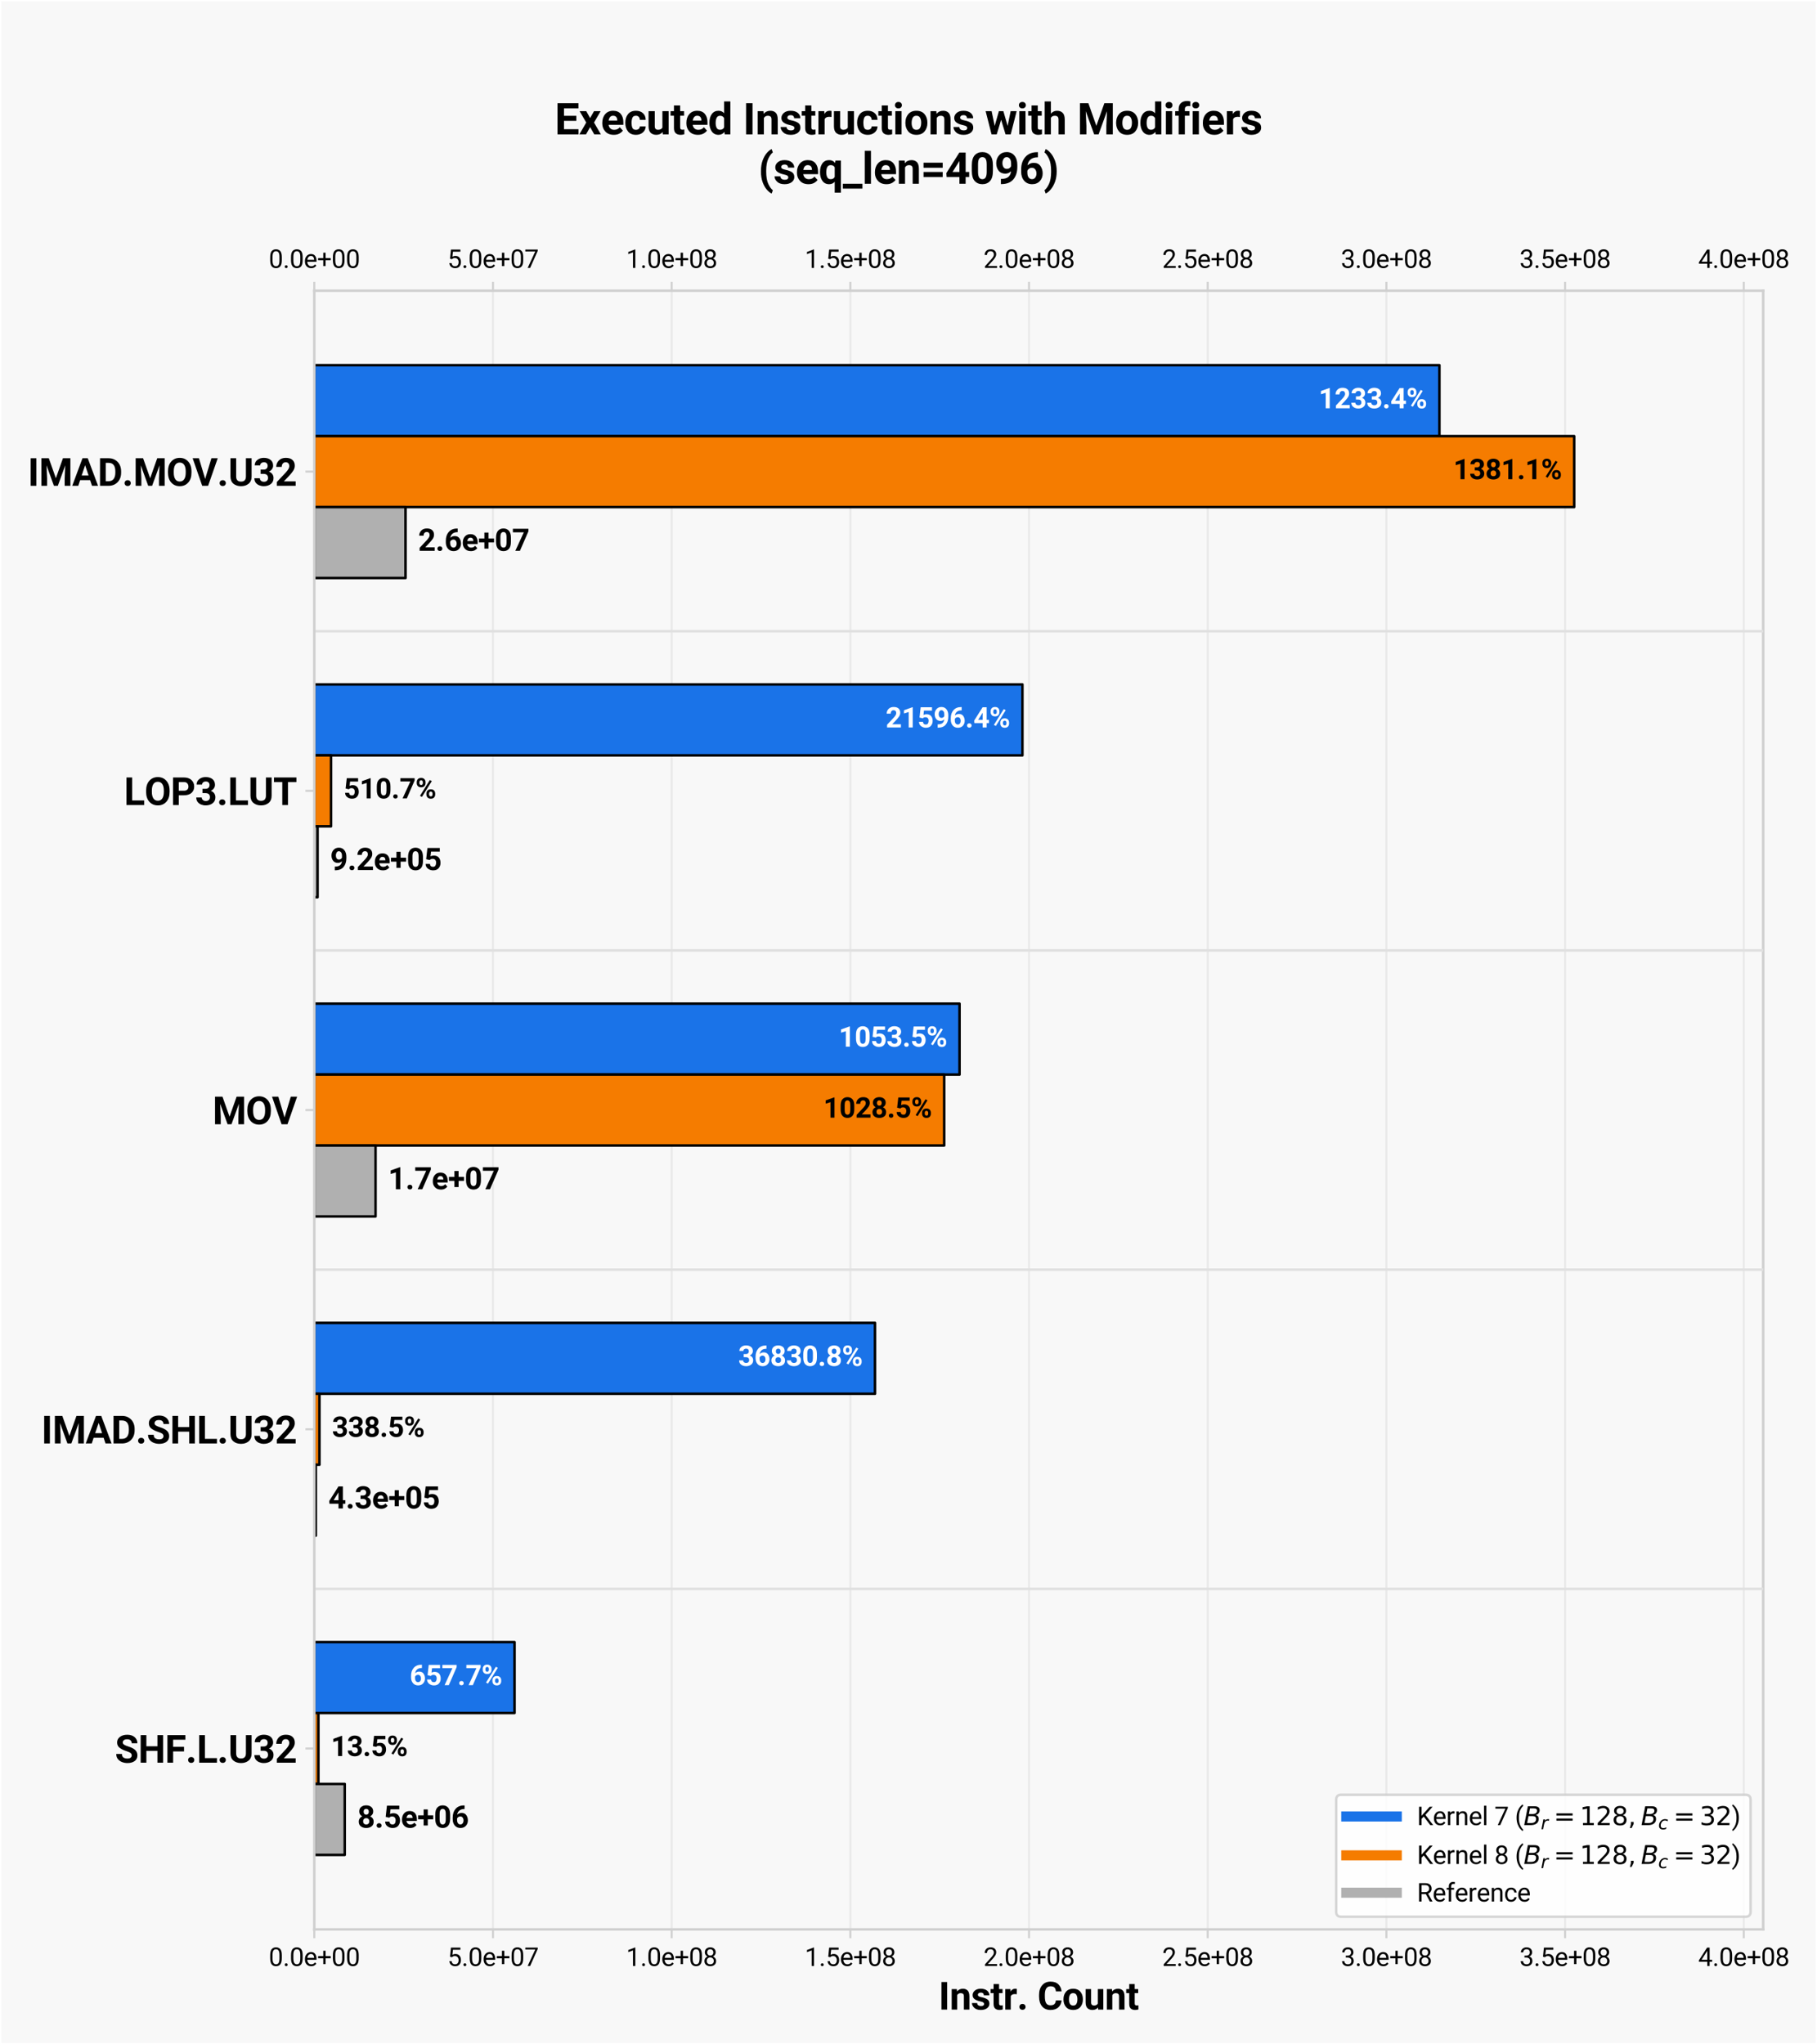 <?xml version="1.0" encoding="utf-8" standalone="no"?>
<!DOCTYPE svg PUBLIC "-//W3C//DTD SVG 1.1//EN"
  "http://www.w3.org/Graphics/SVG/1.1/DTD/svg11.dtd">
<svg xmlns:xlink="http://www.w3.org/1999/xlink" width="720pt" height="810pt" viewBox="0 0 720 810" xmlns="http://www.w3.org/2000/svg" version="1.1">
 <rect x="0" y="0" width="720" height="810" fill="#333333" stroke="none"/>
 <defs>
  <style type="text/css">*{stroke-linejoin: round; stroke-linecap: butt}</style>
 </defs>
 <g id="figure_1">
  <g id="patch_1">
   <path d="M 0 810 
L 720 810 
L 720 0 
L 0 0 
z
" style="fill: #f8f8f8; stroke: #ffffff; stroke-linejoin: miter"/>
  </g>
  <g id="axes_1">
   <g id="patch_2">
    <path d="M 124.54 764.44 
L 698.678 764.44 
L 698.678 115.189 
L 124.54 115.189 
z
" style="fill: #f8f8f8"/>
   </g>
   <g id="matplotlib.axis_1">
    <g id="xtick_1">
     <g id="line2d_1">
      <path d="M 124.54 764.44 
L 124.54 115.189 
" clip-path="url(#pd71773ffe5)" style="fill: none; stroke: #e0e0e0; stroke-opacity: 0.6; stroke-width: 0.8; stroke-linecap: square"/>
     </g>
     <g id="line2d_2">
      <defs>
       <path id="m4c0198043e" d="M 0 0 
L 0 3.5 
" style="stroke: #d0d0d0; stroke-width: 0.8"/>
      </defs>
      <g>
       <use xlink:href="#m4c0198043e" x="124.54" y="764.44" style="fill: #d0d0d0; stroke: #d0d0d0; stroke-width: 0.8"/>
      </g>
     </g>
     <g id="line2d_3">
      <defs>
       <path id="m1ac46e9052" d="M 0 0 
L 0 -3.5 
" style="stroke: #d0d0d0; stroke-width: 0.8"/>
      </defs>
      <g>
       <use xlink:href="#m1ac46e9052" x="124.54" y="115.189" style="fill: #d0d0d0; stroke: #d0d0d0; stroke-width: 0.8"/>
      </g>
     </g>
     <g id="text_1">
      <!-- 0.0e+00 -->
      <g transform="translate(106.492 778.94) scale(0.1 -0.1)">
       <defs>
        <path id="Roboto-Regular-30" d="M 3234 1944 
Q 3234 825 2848 381 
Q 2463 -63 1800 -63 
Q 1156 -63 764 368 
Q 372 800 359 1872 
L 359 2638 
Q 359 3753 750 4183 
Q 1141 4613 1794 4613 
Q 2447 4613 2834 4195 
Q 3222 3778 3234 2709 
L 3234 1944 
z
M 2653 2734 
Q 2653 3503 2434 3822 
Q 2216 4141 1794 4141 
Q 1388 4141 1167 3831 
Q 947 3522 941 2778 
L 941 1850 
Q 941 1088 1164 750 
Q 1388 413 1800 413 
Q 2222 413 2436 745 
Q 2650 1078 2653 1825 
L 2653 2734 
z
" transform="scale(0.016)"/>
        <path id="Roboto-Regular-2e" d="M 450 306 
Q 450 453 542 554 
Q 634 656 809 656 
Q 984 656 1076 554 
Q 1169 453 1169 306 
Q 1169 163 1076 62 
Q 984 -38 809 -38 
Q 634 -38 542 62 
Q 450 163 450 306 
z
" transform="scale(0.016)"/>
        <path id="Roboto-Regular-65" d="M 3116 591 
Q 2950 341 2647 139 
Q 2344 -63 1844 -63 
Q 1138 -63 714 396 
Q 291 856 291 1572 
L 291 1703 
Q 291 2256 502 2645 
Q 713 3034 1050 3239 
Q 1388 3444 1769 3444 
Q 2494 3444 2826 2970 
Q 3159 2497 3159 1788 
L 3159 1528 
L 872 1528 
Q 884 1063 1148 736 
Q 1413 409 1875 409 
Q 2181 409 2393 534 
Q 2606 659 2766 869 
L 3116 591 
z
M 1769 2969 
Q 1425 2969 1187 2719 
Q 950 2469 891 2000 
L 2581 2000 
L 2581 2044 
Q 2559 2381 2386 2675 
Q 2213 2969 1769 2969 
z
" transform="scale(0.016)"/>
        <path id="Roboto-Regular-2b" d="M 3363 1897 
L 2094 1897 
L 2094 456 
L 1516 456 
L 1516 1897 
L 244 1897 
L 244 2441 
L 1516 2441 
L 1516 3769 
L 2094 3769 
L 2094 2441 
L 3363 2441 
L 3363 1897 
z
" transform="scale(0.016)"/>
       </defs>
       <use xlink:href="#Roboto-Regular-30"/>
       <use xlink:href="#Roboto-Regular-2e" transform="translate(56.201 0)"/>
       <use xlink:href="#Roboto-Regular-30" transform="translate(82.568 0)"/>
       <use xlink:href="#Roboto-Regular-65" transform="translate(138.77 0)"/>
       <use xlink:href="#Roboto-Regular-2b" transform="translate(191.797 0)"/>
       <use xlink:href="#Roboto-Regular-30" transform="translate(248.535 0)"/>
       <use xlink:href="#Roboto-Regular-30" transform="translate(304.736 0)"/>
      </g>
     </g>
     <g id="text_2">
      <!-- 0.0e+00 -->
      <g transform="translate(106.492 106.157) scale(0.1 -0.1)">
       <use xlink:href="#Roboto-Regular-30"/>
       <use xlink:href="#Roboto-Regular-2e" transform="translate(56.201 0)"/>
       <use xlink:href="#Roboto-Regular-30" transform="translate(82.568 0)"/>
       <use xlink:href="#Roboto-Regular-65" transform="translate(138.77 0)"/>
       <use xlink:href="#Roboto-Regular-2b" transform="translate(191.797 0)"/>
       <use xlink:href="#Roboto-Regular-30" transform="translate(248.535 0)"/>
       <use xlink:href="#Roboto-Regular-30" transform="translate(304.736 0)"/>
      </g>
     </g>
    </g>
    <g id="xtick_2">
     <g id="line2d_4">
      <path d="M 195.345 764.44 
L 195.345 115.189 
" clip-path="url(#pd71773ffe5)" style="fill: none; stroke: #e0e0e0; stroke-opacity: 0.6; stroke-width: 0.8; stroke-linecap: square"/>
     </g>
     <g id="line2d_5">
      <g>
       <use xlink:href="#m4c0198043e" x="195.345" y="764.44" style="fill: #d0d0d0; stroke: #d0d0d0; stroke-width: 0.8"/>
      </g>
     </g>
     <g id="line2d_6">
      <g>
       <use xlink:href="#m1ac46e9052" x="195.345" y="115.189" style="fill: #d0d0d0; stroke: #d0d0d0; stroke-width: 0.8"/>
      </g>
     </g>
     <g id="text_3">
      <!-- 5.0e+07 -->
      <g transform="translate(177.298 778.94) scale(0.1 -0.1)">
       <defs>
        <path id="Roboto-Regular-35" d="M 1109 2166 
L 647 2284 
L 875 4550 
L 3209 4550 
L 3209 4016 
L 1366 4016 
L 1228 2778 
Q 1572 2975 1988 2975 
Q 2616 2975 2980 2561 
Q 3344 2147 3344 1450 
Q 3344 797 2987 367 
Q 2631 -63 1903 -63 
Q 1350 -63 947 248 
Q 544 559 481 1197 
L 1031 1197 
Q 1141 413 1903 413 
Q 2313 413 2538 691 
Q 2763 969 2763 1444 
Q 2763 1872 2527 2164 
Q 2291 2456 1853 2456 
Q 1563 2456 1413 2378 
Q 1263 2300 1109 2166 
z
" transform="scale(0.016)"/>
        <path id="Roboto-Regular-37" d="M 3319 4550 
L 3319 4225 
L 1434 0 
L 825 0 
L 2706 4075 
L 244 4075 
L 244 4550 
L 3319 4550 
z
" transform="scale(0.016)"/>
       </defs>
       <use xlink:href="#Roboto-Regular-35"/>
       <use xlink:href="#Roboto-Regular-2e" transform="translate(56.201 0)"/>
       <use xlink:href="#Roboto-Regular-30" transform="translate(82.568 0)"/>
       <use xlink:href="#Roboto-Regular-65" transform="translate(138.77 0)"/>
       <use xlink:href="#Roboto-Regular-2b" transform="translate(191.797 0)"/>
       <use xlink:href="#Roboto-Regular-30" transform="translate(248.535 0)"/>
       <use xlink:href="#Roboto-Regular-37" transform="translate(304.736 0)"/>
      </g>
     </g>
     <g id="text_4">
      <!-- 5.0e+07 -->
      <g transform="translate(177.298 106.157) scale(0.1 -0.1)">
       <use xlink:href="#Roboto-Regular-35"/>
       <use xlink:href="#Roboto-Regular-2e" transform="translate(56.201 0)"/>
       <use xlink:href="#Roboto-Regular-30" transform="translate(82.568 0)"/>
       <use xlink:href="#Roboto-Regular-65" transform="translate(138.77 0)"/>
       <use xlink:href="#Roboto-Regular-2b" transform="translate(191.797 0)"/>
       <use xlink:href="#Roboto-Regular-30" transform="translate(248.535 0)"/>
       <use xlink:href="#Roboto-Regular-37" transform="translate(304.736 0)"/>
      </g>
     </g>
    </g>
    <g id="xtick_3">
     <g id="line2d_7">
      <path d="M 266.151 764.44 
L 266.151 115.189 
" clip-path="url(#pd71773ffe5)" style="fill: none; stroke: #e0e0e0; stroke-opacity: 0.6; stroke-width: 0.8; stroke-linecap: square"/>
     </g>
     <g id="line2d_8">
      <g>
       <use xlink:href="#m4c0198043e" x="266.151" y="764.44" style="fill: #d0d0d0; stroke: #d0d0d0; stroke-width: 0.8"/>
      </g>
     </g>
     <g id="line2d_9">
      <g>
       <use xlink:href="#m1ac46e9052" x="266.151" y="115.189" style="fill: #d0d0d0; stroke: #d0d0d0; stroke-width: 0.8"/>
      </g>
     </g>
     <g id="text_5">
      <!-- 1.0e+08 -->
      <g transform="translate(248.103 778.94) scale(0.1 -0.1)">
       <defs>
        <path id="Roboto-Regular-31" d="M 2278 4575 
L 2278 0 
L 1700 0 
L 1700 3853 
L 534 3428 
L 534 3950 
L 2188 4575 
L 2278 4575 
z
" transform="scale(0.016)"/>
        <path id="Roboto-Regular-38" d="M 3244 1231 
Q 3244 606 2826 271 
Q 2409 -63 1796 -63 
Q 1184 -63 767 271 
Q 350 606 350 1231 
Q 350 1613 554 1905 
Q 759 2197 1109 2347 
Q 806 2494 629 2762 
Q 453 3031 453 3366 
Q 453 3963 833 4288 
Q 1213 4613 1794 4613 
Q 2378 4613 2758 4288 
Q 3138 3963 3138 3366 
Q 3138 3028 2956 2761 
Q 2775 2494 2472 2347 
Q 2825 2197 3034 1903 
Q 3244 1609 3244 1231 
z
M 2559 3356 
Q 2559 3697 2346 3917 
Q 2134 4138 1793 4138 
Q 1453 4138 1243 3927 
Q 1034 3716 1034 3356 
Q 1034 3003 1243 2790 
Q 1453 2578 1797 2578 
Q 2138 2578 2348 2790 
Q 2559 3003 2559 3356 
z
M 2663 1244 
Q 2663 1625 2420 1865 
Q 2178 2106 1791 2106 
Q 1394 2106 1161 1865 
Q 928 1625 928 1244 
Q 928 850 1161 631 
Q 1394 413 1797 413 
Q 2200 413 2431 631 
Q 2663 850 2663 1244 
z
" transform="scale(0.016)"/>
       </defs>
       <use xlink:href="#Roboto-Regular-31"/>
       <use xlink:href="#Roboto-Regular-2e" transform="translate(56.201 0)"/>
       <use xlink:href="#Roboto-Regular-30" transform="translate(82.568 0)"/>
       <use xlink:href="#Roboto-Regular-65" transform="translate(138.77 0)"/>
       <use xlink:href="#Roboto-Regular-2b" transform="translate(191.797 0)"/>
       <use xlink:href="#Roboto-Regular-30" transform="translate(248.535 0)"/>
       <use xlink:href="#Roboto-Regular-38" transform="translate(304.736 0)"/>
      </g>
     </g>
     <g id="text_6">
      <!-- 1.0e+08 -->
      <g transform="translate(248.103 106.157) scale(0.1 -0.1)">
       <use xlink:href="#Roboto-Regular-31"/>
       <use xlink:href="#Roboto-Regular-2e" transform="translate(56.201 0)"/>
       <use xlink:href="#Roboto-Regular-30" transform="translate(82.568 0)"/>
       <use xlink:href="#Roboto-Regular-65" transform="translate(138.77 0)"/>
       <use xlink:href="#Roboto-Regular-2b" transform="translate(191.797 0)"/>
       <use xlink:href="#Roboto-Regular-30" transform="translate(248.535 0)"/>
       <use xlink:href="#Roboto-Regular-38" transform="translate(304.736 0)"/>
      </g>
     </g>
    </g>
    <g id="xtick_4">
     <g id="line2d_10">
      <path d="M 336.956 764.44 
L 336.956 115.189 
" clip-path="url(#pd71773ffe5)" style="fill: none; stroke: #e0e0e0; stroke-opacity: 0.6; stroke-width: 0.8; stroke-linecap: square"/>
     </g>
     <g id="line2d_11">
      <g>
       <use xlink:href="#m4c0198043e" x="336.956" y="764.44" style="fill: #d0d0d0; stroke: #d0d0d0; stroke-width: 0.8"/>
      </g>
     </g>
     <g id="line2d_12">
      <g>
       <use xlink:href="#m1ac46e9052" x="336.956" y="115.189" style="fill: #d0d0d0; stroke: #d0d0d0; stroke-width: 0.8"/>
      </g>
     </g>
     <g id="text_7">
      <!-- 1.5e+08 -->
      <g transform="translate(318.909 778.94) scale(0.1 -0.1)">
       <use xlink:href="#Roboto-Regular-31"/>
       <use xlink:href="#Roboto-Regular-2e" transform="translate(56.201 0)"/>
       <use xlink:href="#Roboto-Regular-35" transform="translate(82.568 0)"/>
       <use xlink:href="#Roboto-Regular-65" transform="translate(138.77 0)"/>
       <use xlink:href="#Roboto-Regular-2b" transform="translate(191.797 0)"/>
       <use xlink:href="#Roboto-Regular-30" transform="translate(248.535 0)"/>
       <use xlink:href="#Roboto-Regular-38" transform="translate(304.736 0)"/>
      </g>
     </g>
     <g id="text_8">
      <!-- 1.5e+08 -->
      <g transform="translate(318.909 106.157) scale(0.1 -0.1)">
       <use xlink:href="#Roboto-Regular-31"/>
       <use xlink:href="#Roboto-Regular-2e" transform="translate(56.201 0)"/>
       <use xlink:href="#Roboto-Regular-35" transform="translate(82.568 0)"/>
       <use xlink:href="#Roboto-Regular-65" transform="translate(138.77 0)"/>
       <use xlink:href="#Roboto-Regular-2b" transform="translate(191.797 0)"/>
       <use xlink:href="#Roboto-Regular-30" transform="translate(248.535 0)"/>
       <use xlink:href="#Roboto-Regular-38" transform="translate(304.736 0)"/>
      </g>
     </g>
    </g>
    <g id="xtick_5">
     <g id="line2d_13">
      <path d="M 407.762 764.44 
L 407.762 115.189 
" clip-path="url(#pd71773ffe5)" style="fill: none; stroke: #e0e0e0; stroke-opacity: 0.6; stroke-width: 0.8; stroke-linecap: square"/>
     </g>
     <g id="line2d_14">
      <g>
       <use xlink:href="#m4c0198043e" x="407.762" y="764.44" style="fill: #d0d0d0; stroke: #d0d0d0; stroke-width: 0.8"/>
      </g>
     </g>
     <g id="line2d_15">
      <g>
       <use xlink:href="#m1ac46e9052" x="407.762" y="115.189" style="fill: #d0d0d0; stroke: #d0d0d0; stroke-width: 0.8"/>
      </g>
     </g>
     <g id="text_9">
      <!-- 2.0e+08 -->
      <g transform="translate(389.714 778.94) scale(0.1 -0.1)">
       <defs>
        <path id="Roboto-Regular-32" d="M 3359 475 
L 3359 0 
L 381 0 
L 381 416 
L 1925 2134 
Q 2306 2566 2439 2819 
Q 2572 3072 2572 3328 
Q 2572 3663 2364 3900 
Q 2156 4138 1778 4138 
Q 1322 4138 1097 3878 
Q 872 3619 872 3213 
L 294 3213 
Q 294 3788 672 4200 
Q 1050 4613 1778 4613 
Q 2422 4613 2786 4278 
Q 3150 3944 3150 3397 
Q 3150 2997 2903 2592 
Q 2656 2188 2297 1797 
L 1078 475 
L 3359 475 
z
" transform="scale(0.016)"/>
       </defs>
       <use xlink:href="#Roboto-Regular-32"/>
       <use xlink:href="#Roboto-Regular-2e" transform="translate(56.201 0)"/>
       <use xlink:href="#Roboto-Regular-30" transform="translate(82.568 0)"/>
       <use xlink:href="#Roboto-Regular-65" transform="translate(138.77 0)"/>
       <use xlink:href="#Roboto-Regular-2b" transform="translate(191.797 0)"/>
       <use xlink:href="#Roboto-Regular-30" transform="translate(248.535 0)"/>
       <use xlink:href="#Roboto-Regular-38" transform="translate(304.736 0)"/>
      </g>
     </g>
     <g id="text_10">
      <!-- 2.0e+08 -->
      <g transform="translate(389.714 106.157) scale(0.1 -0.1)">
       <use xlink:href="#Roboto-Regular-32"/>
       <use xlink:href="#Roboto-Regular-2e" transform="translate(56.201 0)"/>
       <use xlink:href="#Roboto-Regular-30" transform="translate(82.568 0)"/>
       <use xlink:href="#Roboto-Regular-65" transform="translate(138.77 0)"/>
       <use xlink:href="#Roboto-Regular-2b" transform="translate(191.797 0)"/>
       <use xlink:href="#Roboto-Regular-30" transform="translate(248.535 0)"/>
       <use xlink:href="#Roboto-Regular-38" transform="translate(304.736 0)"/>
      </g>
     </g>
    </g>
    <g id="xtick_6">
     <g id="line2d_16">
      <path d="M 478.567 764.44 
L 478.567 115.189 
" clip-path="url(#pd71773ffe5)" style="fill: none; stroke: #e0e0e0; stroke-opacity: 0.6; stroke-width: 0.8; stroke-linecap: square"/>
     </g>
     <g id="line2d_17">
      <g>
       <use xlink:href="#m4c0198043e" x="478.567" y="764.44" style="fill: #d0d0d0; stroke: #d0d0d0; stroke-width: 0.8"/>
      </g>
     </g>
     <g id="line2d_18">
      <g>
       <use xlink:href="#m1ac46e9052" x="478.567" y="115.189" style="fill: #d0d0d0; stroke: #d0d0d0; stroke-width: 0.8"/>
      </g>
     </g>
     <g id="text_11">
      <!-- 2.5e+08 -->
      <g transform="translate(460.52 778.94) scale(0.1 -0.1)">
       <use xlink:href="#Roboto-Regular-32"/>
       <use xlink:href="#Roboto-Regular-2e" transform="translate(56.201 0)"/>
       <use xlink:href="#Roboto-Regular-35" transform="translate(82.568 0)"/>
       <use xlink:href="#Roboto-Regular-65" transform="translate(138.77 0)"/>
       <use xlink:href="#Roboto-Regular-2b" transform="translate(191.797 0)"/>
       <use xlink:href="#Roboto-Regular-30" transform="translate(248.535 0)"/>
       <use xlink:href="#Roboto-Regular-38" transform="translate(304.736 0)"/>
      </g>
     </g>
     <g id="text_12">
      <!-- 2.5e+08 -->
      <g transform="translate(460.52 106.157) scale(0.1 -0.1)">
       <use xlink:href="#Roboto-Regular-32"/>
       <use xlink:href="#Roboto-Regular-2e" transform="translate(56.201 0)"/>
       <use xlink:href="#Roboto-Regular-35" transform="translate(82.568 0)"/>
       <use xlink:href="#Roboto-Regular-65" transform="translate(138.77 0)"/>
       <use xlink:href="#Roboto-Regular-2b" transform="translate(191.797 0)"/>
       <use xlink:href="#Roboto-Regular-30" transform="translate(248.535 0)"/>
       <use xlink:href="#Roboto-Regular-38" transform="translate(304.736 0)"/>
      </g>
     </g>
    </g>
    <g id="xtick_7">
     <g id="line2d_19">
      <path d="M 549.373 764.44 
L 549.373 115.189 
" clip-path="url(#pd71773ffe5)" style="fill: none; stroke: #e0e0e0; stroke-opacity: 0.6; stroke-width: 0.8; stroke-linecap: square"/>
     </g>
     <g id="line2d_20">
      <g>
       <use xlink:href="#m4c0198043e" x="549.373" y="764.44" style="fill: #d0d0d0; stroke: #d0d0d0; stroke-width: 0.8"/>
      </g>
     </g>
     <g id="line2d_21">
      <g>
       <use xlink:href="#m1ac46e9052" x="549.373" y="115.189" style="fill: #d0d0d0; stroke: #d0d0d0; stroke-width: 0.8"/>
      </g>
     </g>
     <g id="text_13">
      <!-- 3.0e+08 -->
      <g transform="translate(531.325 778.94) scale(0.1 -0.1)">
       <defs>
        <path id="Roboto-Regular-33" d="M 1222 2084 
L 1222 2559 
L 1647 2559 
Q 2094 2563 2312 2784 
Q 2531 3006 2531 3338 
Q 2531 4138 1738 4138 
Q 1369 4138 1141 3927 
Q 913 3716 913 3359 
L 334 3359 
Q 334 3881 720 4247 
Q 1106 4613 1738 4613 
Q 2353 4613 2733 4286 
Q 3113 3959 3113 3325 
Q 3113 3072 2942 2784 
Q 2772 2497 2397 2338 
Q 2850 2191 3015 1884 
Q 3181 1578 3181 1269 
Q 3181 631 2768 284 
Q 2356 -63 1741 -63 
Q 1147 -63 722 267 
Q 297 597 297 1203 
L 875 1203 
Q 875 844 1108 628 
Q 1341 413 1741 413 
Q 2138 413 2369 622 
Q 2600 831 2600 1256 
Q 2600 1681 2337 1882 
Q 2075 2084 1634 2084 
L 1222 2084 
z
" transform="scale(0.016)"/>
       </defs>
       <use xlink:href="#Roboto-Regular-33"/>
       <use xlink:href="#Roboto-Regular-2e" transform="translate(56.201 0)"/>
       <use xlink:href="#Roboto-Regular-30" transform="translate(82.568 0)"/>
       <use xlink:href="#Roboto-Regular-65" transform="translate(138.77 0)"/>
       <use xlink:href="#Roboto-Regular-2b" transform="translate(191.797 0)"/>
       <use xlink:href="#Roboto-Regular-30" transform="translate(248.535 0)"/>
       <use xlink:href="#Roboto-Regular-38" transform="translate(304.736 0)"/>
      </g>
     </g>
     <g id="text_14">
      <!-- 3.0e+08 -->
      <g transform="translate(531.325 106.157) scale(0.1 -0.1)">
       <use xlink:href="#Roboto-Regular-33"/>
       <use xlink:href="#Roboto-Regular-2e" transform="translate(56.201 0)"/>
       <use xlink:href="#Roboto-Regular-30" transform="translate(82.568 0)"/>
       <use xlink:href="#Roboto-Regular-65" transform="translate(138.77 0)"/>
       <use xlink:href="#Roboto-Regular-2b" transform="translate(191.797 0)"/>
       <use xlink:href="#Roboto-Regular-30" transform="translate(248.535 0)"/>
       <use xlink:href="#Roboto-Regular-38" transform="translate(304.736 0)"/>
      </g>
     </g>
    </g>
    <g id="xtick_8">
     <g id="line2d_22">
      <path d="M 620.178 764.44 
L 620.178 115.189 
" clip-path="url(#pd71773ffe5)" style="fill: none; stroke: #e0e0e0; stroke-opacity: 0.6; stroke-width: 0.8; stroke-linecap: square"/>
     </g>
     <g id="line2d_23">
      <g>
       <use xlink:href="#m4c0198043e" x="620.178" y="764.44" style="fill: #d0d0d0; stroke: #d0d0d0; stroke-width: 0.8"/>
      </g>
     </g>
     <g id="line2d_24">
      <g>
       <use xlink:href="#m1ac46e9052" x="620.178" y="115.189" style="fill: #d0d0d0; stroke: #d0d0d0; stroke-width: 0.8"/>
      </g>
     </g>
     <g id="text_15">
      <!-- 3.5e+08 -->
      <g transform="translate(602.131 778.94) scale(0.1 -0.1)">
       <use xlink:href="#Roboto-Regular-33"/>
       <use xlink:href="#Roboto-Regular-2e" transform="translate(56.201 0)"/>
       <use xlink:href="#Roboto-Regular-35" transform="translate(82.568 0)"/>
       <use xlink:href="#Roboto-Regular-65" transform="translate(138.77 0)"/>
       <use xlink:href="#Roboto-Regular-2b" transform="translate(191.797 0)"/>
       <use xlink:href="#Roboto-Regular-30" transform="translate(248.535 0)"/>
       <use xlink:href="#Roboto-Regular-38" transform="translate(304.736 0)"/>
      </g>
     </g>
     <g id="text_16">
      <!-- 3.5e+08 -->
      <g transform="translate(602.131 106.157) scale(0.1 -0.1)">
       <use xlink:href="#Roboto-Regular-33"/>
       <use xlink:href="#Roboto-Regular-2e" transform="translate(56.201 0)"/>
       <use xlink:href="#Roboto-Regular-35" transform="translate(82.568 0)"/>
       <use xlink:href="#Roboto-Regular-65" transform="translate(138.77 0)"/>
       <use xlink:href="#Roboto-Regular-2b" transform="translate(191.797 0)"/>
       <use xlink:href="#Roboto-Regular-30" transform="translate(248.535 0)"/>
       <use xlink:href="#Roboto-Regular-38" transform="translate(304.736 0)"/>
      </g>
     </g>
    </g>
    <g id="xtick_9">
     <g id="line2d_25">
      <path d="M 690.984 764.44 
L 690.984 115.189 
" clip-path="url(#pd71773ffe5)" style="fill: none; stroke: #e0e0e0; stroke-opacity: 0.6; stroke-width: 0.8; stroke-linecap: square"/>
     </g>
     <g id="line2d_26">
      <g>
       <use xlink:href="#m4c0198043e" x="690.984" y="764.44" style="fill: #d0d0d0; stroke: #d0d0d0; stroke-width: 0.8"/>
      </g>
     </g>
     <g id="line2d_27">
      <g>
       <use xlink:href="#m1ac46e9052" x="690.984" y="115.189" style="fill: #d0d0d0; stroke: #d0d0d0; stroke-width: 0.8"/>
      </g>
     </g>
     <g id="text_17">
      <!-- 4.0e+08 -->
      <g transform="translate(672.936 778.94) scale(0.1 -0.1)">
       <defs>
        <path id="Roboto-Regular-34" d="M 166 1397 
L 2203 4550 
L 2819 4550 
L 2819 1531 
L 3453 1531 
L 3453 1056 
L 2819 1056 
L 2819 0 
L 2241 0 
L 2241 1056 
L 166 1056 
L 166 1397 
z
M 822 1531 
L 2241 1531 
L 2241 3766 
L 2169 3638 
L 822 1531 
z
" transform="scale(0.016)"/>
       </defs>
       <use xlink:href="#Roboto-Regular-34"/>
       <use xlink:href="#Roboto-Regular-2e" transform="translate(56.201 0)"/>
       <use xlink:href="#Roboto-Regular-30" transform="translate(82.568 0)"/>
       <use xlink:href="#Roboto-Regular-65" transform="translate(138.77 0)"/>
       <use xlink:href="#Roboto-Regular-2b" transform="translate(191.797 0)"/>
       <use xlink:href="#Roboto-Regular-30" transform="translate(248.535 0)"/>
       <use xlink:href="#Roboto-Regular-38" transform="translate(304.736 0)"/>
      </g>
     </g>
     <g id="text_18">
      <!-- 4.0e+08 -->
      <g transform="translate(672.936 106.157) scale(0.1 -0.1)">
       <use xlink:href="#Roboto-Regular-34"/>
       <use xlink:href="#Roboto-Regular-2e" transform="translate(56.201 0)"/>
       <use xlink:href="#Roboto-Regular-30" transform="translate(82.568 0)"/>
       <use xlink:href="#Roboto-Regular-65" transform="translate(138.77 0)"/>
       <use xlink:href="#Roboto-Regular-2b" transform="translate(191.797 0)"/>
       <use xlink:href="#Roboto-Regular-30" transform="translate(248.535 0)"/>
       <use xlink:href="#Roboto-Regular-38" transform="translate(304.736 0)"/>
      </g>
     </g>
    </g>
    <g id="text_19">
     <!-- Instr. Count -->
     <g transform="translate(371.946 796.221) scale(0.15 -0.15)">
      <defs>
       <path id="Roboto-Bold-49" d="M 1403 4550 
L 1403 0 
L 466 0 
L 466 4550 
L 1403 4550 
z
" transform="scale(0.016)"/>
       <path id="Roboto-Bold-6e" d="M 1806 2713 
Q 1422 2713 1234 2388 
L 1234 0 
L 331 0 
L 331 3381 
L 1178 3381 
L 1209 2994 
Q 1572 3444 2181 3444 
Q 2659 3444 2953 3159 
Q 3247 2875 3250 2169 
L 3250 0 
L 2344 0 
L 2344 2156 
Q 2344 2481 2205 2597 
Q 2066 2713 1806 2713 
z
" transform="scale(0.016)"/>
       <path id="Roboto-Bold-73" d="M 2178 938 
Q 2178 1081 2045 1179 
Q 1913 1278 1475 1372 
Q 953 1484 618 1721 
Q 284 1959 284 2394 
Q 284 2816 642 3130 
Q 1000 3444 1631 3444 
Q 2291 3444 2669 3134 
Q 3047 2825 3047 2353 
L 2144 2353 
Q 2144 2547 2019 2675 
Q 1894 2803 1628 2803 
Q 1403 2803 1276 2698 
Q 1150 2594 1150 2438 
Q 1150 2294 1284 2200 
Q 1419 2106 1781 2034 
Q 2331 1925 2693 1700 
Q 3056 1475 3056 972 
Q 3056 525 2672 231 
Q 2288 -63 1634 -63 
Q 925 -63 550 301 
Q 175 666 175 1078 
L 1034 1078 
Q 1047 813 1230 697 
Q 1413 581 1653 581 
Q 2178 581 2178 938 
z
" transform="scale(0.016)"/>
       <path id="Roboto-Bold-74" d="M 2041 22 
Q 1788 -63 1497 -63 
Q 1053 -63 790 168 
Q 528 400 528 938 
L 528 2722 
L 31 2722 
L 31 3381 
L 528 3381 
L 528 4216 
L 1431 4216 
L 1431 3381 
L 2006 3381 
L 2006 2722 
L 1431 2722 
L 1431 1031 
Q 1431 819 1518 750 
Q 1606 681 1778 681 
Q 1916 681 2041 706 
L 2041 22 
z
" transform="scale(0.016)"/>
       <path id="Roboto-Bold-72" d="M 1922 2563 
Q 1413 2563 1253 2216 
L 1253 0 
L 347 0 
L 347 3381 
L 1200 3381 
L 1228 2978 
Q 1494 3444 1981 3444 
Q 2153 3444 2259 3403 
L 2250 2538 
L 1922 2563 
z
" transform="scale(0.016)"/>
       <path id="Roboto-Bold-2e" d="M 394 447 
Q 394 653 533 792 
Q 672 931 906 931 
Q 1141 931 1278 792 
Q 1416 653 1416 447 
Q 1416 244 1278 105 
Q 1141 -34 906 -34 
Q 672 -34 533 105 
Q 394 244 394 447 
z
" transform="scale(0.016)"/>
       <path id="Roboto-Bold-20" transform="scale(0.016)"/>
       <path id="Roboto-Bold-43" d="M 3044 1516 
L 3981 1516 
Q 3934 822 3461 379 
Q 2988 -63 2150 -63 
Q 1275 -63 772 526 
Q 269 1116 269 2125 
L 269 2422 
Q 269 3431 784 4023 
Q 1300 4616 2159 4616 
Q 3013 4616 3466 4161 
Q 3919 3706 3984 3006 
L 3047 3006 
Q 3016 3413 2820 3630 
Q 2625 3847 2159 3847 
Q 1247 3847 1222 2500 
L 1222 2125 
Q 1222 1419 1436 1062 
Q 1650 706 2150 706 
Q 2594 706 2801 907 
Q 3009 1109 3044 1516 
z
" transform="scale(0.016)"/>
       <path id="Roboto-Bold-6f" d="M 206 1722 
Q 206 2459 625 2951 
Q 1044 3444 1806 3444 
Q 2578 3444 2993 2951 
Q 3409 2459 3409 1722 
L 3409 1656 
Q 3409 919 2993 428 
Q 2578 -63 1813 -63 
Q 1053 -63 636 415 
Q 219 894 206 1616 
L 206 1722 
z
M 1113 1656 
Q 1113 1244 1270 955 
Q 1428 666 1813 666 
Q 2191 666 2348 953 
Q 2506 1241 2506 1722 
Q 2506 2125 2348 2420 
Q 2191 2716 1806 2716 
Q 1425 2716 1269 2422 
Q 1113 2128 1113 1656 
z
" transform="scale(0.016)"/>
       <path id="Roboto-Bold-75" d="M 2400 0 
L 2375 347 
Q 2044 -63 1450 -63 
Q 953 -63 642 228 
Q 331 519 328 1181 
L 328 3381 
L 1231 3381 
L 1231 1188 
Q 1231 906 1365 789 
Q 1500 672 1709 672 
Q 2169 672 2344 994 
L 2344 3381 
L 3250 3381 
L 3250 0 
L 2400 0 
z
" transform="scale(0.016)"/>
      </defs>
      <use xlink:href="#Roboto-Bold-49"/>
      <use xlink:href="#Roboto-Bold-6e" transform="translate(29.199 0)"/>
      <use xlink:href="#Roboto-Bold-73" transform="translate(85.205 0)"/>
      <use xlink:href="#Roboto-Bold-74" transform="translate(136.67 0)"/>
      <use xlink:href="#Roboto-Bold-72" transform="translate(170.459 0)"/>
      <use xlink:href="#Roboto-Bold-2e" transform="translate(206.982 0)"/>
      <use xlink:href="#Roboto-Bold-20" transform="translate(236.084 0)"/>
      <use xlink:href="#Roboto-Bold-43" transform="translate(260.986 0)"/>
      <use xlink:href="#Roboto-Bold-6f" transform="translate(326.465 0)"/>
      <use xlink:href="#Roboto-Bold-75" transform="translate(383.008 0)"/>
      <use xlink:href="#Roboto-Bold-6e" transform="translate(439.014 0)"/>
      <use xlink:href="#Roboto-Bold-74" transform="translate(495.02 0)"/>
     </g>
    </g>
   </g>
   <g id="matplotlib.axis_2">
    <g id="ytick_1">
     <g id="line2d_28">
      <defs>
       <path id="mcf62ec40a2" d="M 0 0 
L -3.5 0 
" style="stroke: #d0d0d0; stroke-width: 0.8"/>
      </defs>
      <g>
       <use xlink:href="#mcf62ec40a2" x="124.54" y="186.859" style="fill: #d0d0d0; stroke: #d0d0d0; stroke-width: 0.8"/>
      </g>
     </g>
     <g id="text_20">
      <!-- IMAD.MOV.U32 -->
      <g transform="translate(11.042 192.484) scale(0.15 -0.15)">
       <defs>
        <path id="Roboto-Bold-4d" d="M 2800 1250 
L 3966 4550 
L 5194 4550 
L 5194 0 
L 4253 0 
L 4253 1244 
L 4347 3381 
L 3122 0 
L 2478 0 
L 1253 3381 
L 1347 1244 
L 1347 0 
L 406 0 
L 406 4550 
L 1634 4550 
L 2800 1250 
z
" transform="scale(0.016)"/>
        <path id="Roboto-Bold-41" d="M 25 0 
L 1719 4550 
L 2588 4550 
L 4291 0 
L 3291 0 
L 2978 938 
L 1331 938 
L 1019 0 
L 25 0 
z
M 1584 1697 
L 2725 1697 
L 2156 3406 
L 1584 1697 
z
" transform="scale(0.016)"/>
        <path id="Roboto-Bold-44" d="M 406 0 
L 406 4550 
L 1809 4550 
Q 2728 4550 3308 3950 
Q 3888 3350 3888 2375 
L 3888 2172 
Q 3888 1197 3308 598 
Q 2728 0 1797 0 
L 406 0 
z
M 1347 3791 
L 1347 756 
L 1797 756 
Q 2350 756 2639 1115 
Q 2928 1475 2934 2144 
L 2934 2381 
Q 2934 3075 2661 3428 
Q 2388 3781 1838 3791 
L 1347 3791 
z
" transform="scale(0.016)"/>
        <path id="Roboto-Bold-4f" d="M 4147 2172 
Q 4147 1131 3608 534 
Q 3069 -63 2212 -63 
Q 1356 -63 812 534 
Q 269 1131 269 2172 
L 269 2375 
Q 269 3416 809 4014 
Q 1350 4613 2206 4613 
Q 3063 4613 3605 4014 
Q 4147 3416 4147 2375 
L 4147 2172 
z
M 3197 2381 
Q 3197 3094 2937 3466 
Q 2678 3838 2206 3838 
Q 1734 3838 1478 3470 
Q 1222 3103 1219 2397 
L 1219 2172 
Q 1219 1463 1478 1086 
Q 1738 709 2213 709 
Q 2684 709 2939 1081 
Q 3194 1453 3197 2156 
L 3197 2381 
z
" transform="scale(0.016)"/>
        <path id="Roboto-Bold-56" d="M 4166 4550 
L 2578 0 
L 1603 0 
L 25 4550 
L 1063 4550 
L 2091 1131 
L 3122 4550 
L 4166 4550 
z
" transform="scale(0.016)"/>
        <path id="Roboto-Bold-55" d="M 2913 4550 
L 3853 4550 
L 3853 1550 
Q 3853 756 3359 346 
Q 2866 -63 2109 -63 
Q 1344 -63 853 346 
Q 363 756 363 1550 
L 363 4550 
L 1303 4550 
L 1303 1550 
Q 1303 1100 1517 897 
Q 1731 694 2109 694 
Q 2894 694 2913 1509 
L 2913 4550 
z
" transform="scale(0.016)"/>
        <path id="Roboto-Bold-33" d="M 1231 1969 
L 1231 2678 
L 1713 2678 
Q 2053 2678 2220 2848 
Q 2388 3019 2388 3306 
Q 2388 3559 2236 3723 
Q 2084 3888 1772 3888 
Q 1525 3888 1342 3750 
Q 1159 3613 1159 3372 
L 256 3372 
Q 256 3934 690 4275 
Q 1125 4616 1747 4616 
Q 2438 4616 2864 4286 
Q 3291 3956 3291 3319 
Q 3291 3025 3109 2758 
Q 2928 2491 2597 2338 
Q 2978 2203 3168 1926 
Q 3359 1650 3359 1278 
Q 3359 638 2898 287 
Q 2438 -63 1747 -63 
Q 1363 -63 1008 78 
Q 653 219 426 508 
Q 200 797 200 1247 
L 1106 1247 
Q 1106 994 1295 830 
Q 1484 666 1772 666 
Q 2094 666 2275 837 
Q 2456 1009 2456 1291 
Q 2456 1969 1706 1969 
L 1231 1969 
z
" transform="scale(0.016)"/>
        <path id="Roboto-Bold-32" d="M 3428 728 
L 3428 0 
L 313 0 
L 313 619 
L 1784 2188 
Q 2116 2553 2245 2792 
Q 2375 3031 2375 3234 
Q 2375 3538 2223 3713 
Q 2072 3888 1788 3888 
Q 1466 3888 1295 3669 
Q 1125 3450 1125 3119 
L 222 3119 
Q 222 3734 645 4175 
Q 1069 4616 1803 4616 
Q 2519 4616 2900 4270 
Q 3281 3925 3281 3325 
Q 3281 2875 3014 2470 
Q 2747 2066 2284 1581 
L 1472 728 
L 3428 728 
z
" transform="scale(0.016)"/>
       </defs>
       <use xlink:href="#Roboto-Bold-49"/>
       <use xlink:href="#Roboto-Bold-4d" transform="translate(29.199 0)"/>
       <use xlink:href="#Roboto-Bold-41" transform="translate(116.797 0)"/>
       <use xlink:href="#Roboto-Bold-44" transform="translate(184.131 0)"/>
       <use xlink:href="#Roboto-Bold-2e" transform="translate(249.17 0)"/>
       <use xlink:href="#Roboto-Bold-4d" transform="translate(278.271 0)"/>
       <use xlink:href="#Roboto-Bold-4f" transform="translate(365.869 0)"/>
       <use xlink:href="#Roboto-Bold-56" transform="translate(434.912 0)"/>
       <use xlink:href="#Roboto-Bold-2e" transform="translate(500.293 0)"/>
       <use xlink:href="#Roboto-Bold-55" transform="translate(529.395 0)"/>
       <use xlink:href="#Roboto-Bold-33" transform="translate(595.215 0)"/>
       <use xlink:href="#Roboto-Bold-32" transform="translate(652.588 0)"/>
      </g>
     </g>
    </g>
    <g id="ytick_2">
     <g id="line2d_29">
      <g>
       <use xlink:href="#mcf62ec40a2" x="124.54" y="313.337" style="fill: #d0d0d0; stroke: #d0d0d0; stroke-width: 0.8"/>
      </g>
     </g>
     <g id="text_21">
      <!-- LOP3.LUT -->
      <g transform="translate(49.128 318.962) scale(0.15 -0.15)">
       <defs>
        <path id="Roboto-Bold-4c" d="M 3334 756 
L 3334 0 
L 406 0 
L 406 4550 
L 1347 4550 
L 1347 756 
L 3334 756 
z
" transform="scale(0.016)"/>
        <path id="Roboto-Bold-50" d="M 1347 1606 
L 1347 0 
L 406 0 
L 406 4550 
L 2184 4550 
Q 2991 4550 3442 4125 
Q 3894 3700 3894 3047 
Q 3894 2388 3442 1997 
Q 2991 1606 2184 1606 
L 1347 1606 
z
M 1347 3791 
L 1347 2363 
L 2184 2363 
Q 2588 2363 2766 2553 
Q 2944 2744 2944 3041 
Q 2944 3338 2766 3564 
Q 2588 3791 2184 3791 
L 1347 3791 
z
" transform="scale(0.016)"/>
        <path id="Roboto-Bold-54" d="M 128 3791 
L 128 4550 
L 3831 4550 
L 3831 3791 
L 2441 3791 
L 2441 0 
L 1503 0 
L 1503 3791 
L 128 3791 
z
" transform="scale(0.016)"/>
       </defs>
       <use xlink:href="#Roboto-Bold-4c"/>
       <use xlink:href="#Roboto-Bold-4f" transform="translate(54.15 0)"/>
       <use xlink:href="#Roboto-Bold-50" transform="translate(123.193 0)"/>
       <use xlink:href="#Roboto-Bold-33" transform="translate(187.744 0)"/>
       <use xlink:href="#Roboto-Bold-2e" transform="translate(245.117 0)"/>
       <use xlink:href="#Roboto-Bold-4c" transform="translate(274.219 0)"/>
       <use xlink:href="#Roboto-Bold-55" transform="translate(328.369 0)"/>
       <use xlink:href="#Roboto-Bold-54" transform="translate(394.189 0)"/>
      </g>
     </g>
    </g>
    <g id="ytick_3">
     <g id="line2d_30">
      <g>
       <use xlink:href="#mcf62ec40a2" x="124.54" y="439.814" style="fill: #d0d0d0; stroke: #d0d0d0; stroke-width: 0.8"/>
      </g>
     </g>
     <g id="text_22">
      <!-- MOV -->
      <g transform="translate(84.238 445.439) scale(0.15 -0.15)">
       <use xlink:href="#Roboto-Bold-4d"/>
       <use xlink:href="#Roboto-Bold-4f" transform="translate(87.598 0)"/>
       <use xlink:href="#Roboto-Bold-56" transform="translate(156.641 0)"/>
      </g>
     </g>
    </g>
    <g id="ytick_4">
     <g id="line2d_31">
      <g>
       <use xlink:href="#mcf62ec40a2" x="124.54" y="566.292" style="fill: #d0d0d0; stroke: #d0d0d0; stroke-width: 0.8"/>
      </g>
     </g>
     <g id="text_23">
      <!-- IMAD.SHL.U32 -->
      <g transform="translate(16.395 571.917) scale(0.15 -0.15)">
       <defs>
        <path id="Roboto-Bold-53" d="M 2769 1194 
Q 2769 1422 2612 1573 
Q 2456 1725 1854 1920 
Q 1253 2116 816 2425 
Q 356 2747 356 3341 
Q 356 3913 828 4263 
Q 1300 4613 2038 4613 
Q 2794 4613 3250 4217 
Q 3706 3822 3706 3209 
L 2769 3209 
Q 2769 3497 2584 3681 
Q 2400 3866 2022 3866 
Q 1653 3866 1473 3711 
Q 1294 3556 1294 3338 
Q 1294 3113 1525 2963 
Q 1756 2813 2197 2678 
Q 2944 2450 3326 2106 
Q 3709 1763 3709 1200 
Q 3709 603 3259 270 
Q 2809 -63 2059 -63 
Q 1606 -63 1184 96 
Q 763 256 491 587 
Q 219 919 219 1434 
L 1159 1434 
Q 1159 1019 1407 850 
Q 1656 681 2059 681 
Q 2422 681 2595 828 
Q 2769 975 2769 1194 
z
" transform="scale(0.016)"/>
        <path id="Roboto-Bold-48" d="M 3175 0 
L 3175 1950 
L 1347 1950 
L 1347 0 
L 406 0 
L 406 4550 
L 1347 4550 
L 1347 2706 
L 3175 2706 
L 3175 4550 
L 4113 4550 
L 4113 0 
L 3175 0 
z
" transform="scale(0.016)"/>
       </defs>
       <use xlink:href="#Roboto-Bold-49"/>
       <use xlink:href="#Roboto-Bold-4d" transform="translate(29.199 0)"/>
       <use xlink:href="#Roboto-Bold-41" transform="translate(116.797 0)"/>
       <use xlink:href="#Roboto-Bold-44" transform="translate(184.131 0)"/>
       <use xlink:href="#Roboto-Bold-2e" transform="translate(249.17 0)"/>
       <use xlink:href="#Roboto-Bold-53" transform="translate(278.271 0)"/>
       <use xlink:href="#Roboto-Bold-48" transform="translate(339.746 0)"/>
       <use xlink:href="#Roboto-Bold-4c" transform="translate(410.449 0)"/>
       <use xlink:href="#Roboto-Bold-2e" transform="translate(464.6 0)"/>
       <use xlink:href="#Roboto-Bold-55" transform="translate(493.701 0)"/>
       <use xlink:href="#Roboto-Bold-33" transform="translate(559.521 0)"/>
       <use xlink:href="#Roboto-Bold-32" transform="translate(616.895 0)"/>
      </g>
     </g>
    </g>
    <g id="ytick_5">
     <g id="line2d_32">
      <g>
       <use xlink:href="#mcf62ec40a2" x="124.54" y="692.769" style="fill: #d0d0d0; stroke: #d0d0d0; stroke-width: 0.8"/>
      </g>
     </g>
     <g id="text_24">
      <!-- SHF.L.U32 -->
      <g transform="translate(45.547 698.394) scale(0.15 -0.15)">
       <defs>
        <path id="Roboto-Bold-46" d="M 406 0 
L 406 4550 
L 3372 4550 
L 3372 3791 
L 1347 3791 
L 1347 2616 
L 3147 2616 
L 3147 1859 
L 1347 1859 
L 1347 0 
L 406 0 
z
" transform="scale(0.016)"/>
       </defs>
       <use xlink:href="#Roboto-Bold-53"/>
       <use xlink:href="#Roboto-Bold-48" transform="translate(61.475 0)"/>
       <use xlink:href="#Roboto-Bold-46" transform="translate(132.178 0)"/>
       <use xlink:href="#Roboto-Bold-2e" transform="translate(187.012 0)"/>
       <use xlink:href="#Roboto-Bold-4c" transform="translate(216.113 0)"/>
       <use xlink:href="#Roboto-Bold-2e" transform="translate(270.264 0)"/>
       <use xlink:href="#Roboto-Bold-55" transform="translate(299.365 0)"/>
       <use xlink:href="#Roboto-Bold-33" transform="translate(365.186 0)"/>
       <use xlink:href="#Roboto-Bold-32" transform="translate(422.559 0)"/>
      </g>
     </g>
    </g>
   </g>
   <g id="patch_3">
    <path d="M 698.678 764.44 
L 698.678 115.189 
" style="fill: none; stroke: #d0d0d0; stroke-linejoin: miter; stroke-linecap: square"/>
   </g>
   <g id="patch_4">
    <path d="M 124.54 764.44 
L 698.678 764.44 
" style="fill: none; stroke: #d0d0d0; stroke-linejoin: miter; stroke-linecap: square"/>
   </g>
   <g id="patch_5">
    <path d="M 124.54 115.189 
L 698.678 115.189 
" style="fill: none; stroke: #d0d0d0; stroke-linejoin: miter; stroke-linecap: square"/>
   </g>
   <g id="line2d_33">
    <path d="M 124.54 250.098 
L 698.678 250.098 
" clip-path="url(#pd71773ffe5)" style="fill: none; stroke: #e0e0e0; stroke-linecap: square"/>
   </g>
   <g id="line2d_34">
    <path d="M 124.54 376.576 
L 698.678 376.576 
" clip-path="url(#pd71773ffe5)" style="fill: none; stroke: #e0e0e0; stroke-linecap: square"/>
   </g>
   <g id="line2d_35">
    <path d="M 124.54 503.053 
L 698.678 503.053 
" clip-path="url(#pd71773ffe5)" style="fill: none; stroke: #e0e0e0; stroke-linecap: square"/>
   </g>
   <g id="line2d_36">
    <path d="M 124.54 629.531 
L 698.678 629.531 
" clip-path="url(#pd71773ffe5)" style="fill: none; stroke: #e0e0e0; stroke-linecap: square"/>
   </g>
   <g id="legend_1">
    <g id="patch_6">
     <path d="M 531.478 759.44 
L 691.678 759.44 
Q 693.678 759.44 693.678 757.44 
L 693.678 713.109 
Q 693.678 711.109 691.678 711.109 
L 531.478 711.109 
Q 529.478 711.109 529.478 713.109 
L 529.478 757.44 
Q 529.478 759.44 531.478 759.44 
z
" style="fill: #ffffff; opacity: 0.8; stroke: #cccccc; stroke-linejoin: miter"/>
    </g>
    <g id="line2d_37">
     <path d="M 533.478 719.709 
L 543.478 719.709 
L 553.478 719.709 
" style="fill: none; stroke: #1a73e8; stroke-width: 4; stroke-linecap: square"/>
    </g>
    <g id="text_25">
     <!-- Kernel 7 ($B_r=128, B_c=32$) -->
     <g transform="translate(561.478 723.209) scale(0.1 -0.1)">
      <defs>
       <path id="Roboto-Regular-4b" d="M 3297 0 
L 1688 2119 
L 1131 1541 
L 1131 0 
L 528 0 
L 528 4550 
L 1131 4550 
L 1131 2306 
L 3153 4550 
L 3878 4550 
L 2091 2541 
L 4016 0 
L 3297 0 
z
" transform="scale(0.016)"/>
       <path id="Roboto-Regular-72" d="M 1791 2888 
Q 1225 2888 1019 2400 
L 1019 0 
L 441 0 
L 441 3381 
L 1003 3381 
L 1016 2994 
Q 1294 3444 1819 3444 
Q 1981 3444 2075 3400 
L 2072 2863 
Q 1944 2888 1791 2888 
z
" transform="scale(0.016)"/>
       <path id="Roboto-Regular-6e" d="M 1844 2956 
Q 1566 2956 1353 2806 
Q 1141 2656 1019 2416 
L 1019 0 
L 441 0 
L 441 3381 
L 988 3381 
L 1006 2959 
Q 1391 3444 2016 3444 
Q 2513 3444 2805 3166 
Q 3097 2888 3100 2231 
L 3100 0 
L 2519 0 
L 2519 2222 
Q 2519 2619 2345 2787 
Q 2172 2956 1844 2956 
z
" transform="scale(0.016)"/>
       <path id="Roboto-Regular-6c" d="M 1069 4800 
L 1069 0 
L 488 0 
L 488 4800 
L 1069 4800 
z
" transform="scale(0.016)"/>
       <path id="Roboto-Regular-20" transform="scale(0.016)"/>
       <path id="Roboto-Regular-28" d="M 419 1850 
Q 419 2756 678 3434 
Q 938 4113 1294 4541 
Q 1650 4969 1947 5134 
L 2069 4753 
Q 1700 4475 1348 3761 
Q 997 3047 997 1813 
Q 997 625 1348 -97 
Q 1700 -819 2069 -1119 
L 1947 -1469 
Q 1650 -1306 1294 -878 
Q 938 -450 678 226 
Q 419 903 419 1850 
z
" transform="scale(0.016)"/>
       <path id="DejaVuSans-Oblique-42" d="M 1081 4666 
L 2694 4666 
Q 3350 4666 3675 4422 
Q 4000 4178 4000 3688 
Q 4000 3238 3720 2911 
Q 3441 2584 2988 2516 
Q 3375 2428 3569 2181 
Q 3763 1934 3763 1522 
Q 3763 819 3242 409 
Q 2722 0 1819 0 
L 172 0 
L 1081 4666 
z
M 1234 2228 
L 903 519 
L 1919 519 
Q 2491 519 2800 781 
Q 3109 1044 3109 1522 
Q 3109 1891 2904 2059 
Q 2700 2228 2247 2228 
L 1234 2228 
z
M 1606 4147 
L 1331 2741 
L 2272 2741 
Q 2775 2741 3058 2959 
Q 3341 3178 3341 3566 
Q 3341 3869 3150 4008 
Q 2959 4147 2541 4147 
L 1606 4147 
z
" transform="scale(0.016)"/>
       <path id="DejaVuSans-Oblique-72" d="M 2853 2969 
Q 2766 3016 2653 3041 
Q 2541 3066 2413 3066 
Q 1953 3066 1609 2717 
Q 1266 2369 1153 1784 
L 800 0 
L 225 0 
L 909 3500 
L 1484 3500 
L 1375 2956 
Q 1603 3259 1920 3421 
Q 2238 3584 2597 3584 
Q 2691 3584 2781 3573 
Q 2872 3563 2963 3538 
L 2853 2969 
z
" transform="scale(0.016)"/>
       <path id="DejaVuSans-3d" d="M 678 2906 
L 4684 2906 
L 4684 2381 
L 678 2381 
L 678 2906 
z
M 678 1631 
L 4684 1631 
L 4684 1100 
L 678 1100 
L 678 1631 
z
" transform="scale(0.016)"/>
       <path id="DejaVuSans-31" d="M 794 531 
L 1825 531 
L 1825 4091 
L 703 3866 
L 703 4441 
L 1819 4666 
L 2450 4666 
L 2450 531 
L 3481 531 
L 3481 0 
L 794 0 
L 794 531 
z
" transform="scale(0.016)"/>
       <path id="DejaVuSans-32" d="M 1228 531 
L 3431 531 
L 3431 0 
L 469 0 
L 469 531 
Q 828 903 1448 1529 
Q 2069 2156 2228 2338 
Q 2531 2678 2651 2914 
Q 2772 3150 2772 3378 
Q 2772 3750 2511 3984 
Q 2250 4219 1831 4219 
Q 1534 4219 1204 4116 
Q 875 4013 500 3803 
L 500 4441 
Q 881 4594 1212 4672 
Q 1544 4750 1819 4750 
Q 2544 4750 2975 4387 
Q 3406 4025 3406 3419 
Q 3406 3131 3298 2873 
Q 3191 2616 2906 2266 
Q 2828 2175 2409 1742 
Q 1991 1309 1228 531 
z
" transform="scale(0.016)"/>
       <path id="DejaVuSans-38" d="M 2034 2216 
Q 1584 2216 1326 1975 
Q 1069 1734 1069 1313 
Q 1069 891 1326 650 
Q 1584 409 2034 409 
Q 2484 409 2743 651 
Q 3003 894 3003 1313 
Q 3003 1734 2745 1975 
Q 2488 2216 2034 2216 
z
M 1403 2484 
Q 997 2584 770 2862 
Q 544 3141 544 3541 
Q 544 4100 942 4425 
Q 1341 4750 2034 4750 
Q 2731 4750 3128 4425 
Q 3525 4100 3525 3541 
Q 3525 3141 3298 2862 
Q 3072 2584 2669 2484 
Q 3125 2378 3379 2068 
Q 3634 1759 3634 1313 
Q 3634 634 3220 271 
Q 2806 -91 2034 -91 
Q 1263 -91 848 271 
Q 434 634 434 1313 
Q 434 1759 690 2068 
Q 947 2378 1403 2484 
z
M 1172 3481 
Q 1172 3119 1398 2916 
Q 1625 2713 2034 2713 
Q 2441 2713 2670 2916 
Q 2900 3119 2900 3481 
Q 2900 3844 2670 4047 
Q 2441 4250 2034 4250 
Q 1625 4250 1398 4047 
Q 1172 3844 1172 3481 
z
" transform="scale(0.016)"/>
       <path id="DejaVuSans-2c" d="M 750 794 
L 1409 794 
L 1409 256 
L 897 -744 
L 494 -744 
L 750 256 
L 750 794 
z
" transform="scale(0.016)"/>
       <path id="DejaVuSans-Oblique-63" d="M 3431 3366 
L 3316 2797 
Q 3109 2947 2876 3022 
Q 2644 3097 2394 3097 
Q 2119 3097 1870 3000 
Q 1622 2903 1453 2725 
Q 1184 2453 1037 2087 
Q 891 1722 891 1331 
Q 891 859 1127 628 
Q 1363 397 1844 397 
Q 2081 397 2348 469 
Q 2616 541 2906 684 
L 2797 116 
Q 2547 13 2283 -39 
Q 2019 -91 1741 -91 
Q 1044 -91 669 257 
Q 294 606 294 1253 
Q 294 1797 489 2255 
Q 684 2713 1069 3078 
Q 1331 3328 1684 3456 
Q 2038 3584 2456 3584 
Q 2700 3584 2940 3529 
Q 3181 3475 3431 3366 
z
" transform="scale(0.016)"/>
       <path id="DejaVuSans-33" d="M 2597 2516 
Q 3050 2419 3304 2112 
Q 3559 1806 3559 1356 
Q 3559 666 3084 287 
Q 2609 -91 1734 -91 
Q 1441 -91 1130 -33 
Q 819 25 488 141 
L 488 750 
Q 750 597 1062 519 
Q 1375 441 1716 441 
Q 2309 441 2620 675 
Q 2931 909 2931 1356 
Q 2931 1769 2642 2001 
Q 2353 2234 1838 2234 
L 1294 2234 
L 1294 2753 
L 1863 2753 
Q 2328 2753 2575 2939 
Q 2822 3125 2822 3475 
Q 2822 3834 2567 4026 
Q 2313 4219 1838 4219 
Q 1578 4219 1281 4162 
Q 984 4106 628 3988 
L 628 4550 
Q 988 4650 1302 4700 
Q 1616 4750 1894 4750 
Q 2613 4750 3031 4423 
Q 3450 4097 3450 3541 
Q 3450 3153 3228 2886 
Q 3006 2619 2597 2516 
z
" transform="scale(0.016)"/>
       <path id="Roboto-Regular-29" d="M 1772 1819 
Q 1772 906 1512 228 
Q 1253 -450 895 -878 
Q 538 -1306 244 -1469 
L 122 -1119 
Q 488 -841 841 -109 
Q 1194 622 1194 1856 
Q 1194 2647 1019 3236 
Q 844 3825 594 4212 
Q 344 4600 122 4781 
L 244 5134 
Q 538 4969 895 4541 
Q 1253 4113 1512 3436 
Q 1772 2759 1772 1819 
z
" transform="scale(0.016)"/>
      </defs>
      <use xlink:href="#Roboto-Regular-4b" transform="translate(0 0.781)"/>
      <use xlink:href="#Roboto-Regular-65" transform="translate(62.744 0.781)"/>
      <use xlink:href="#Roboto-Regular-72" transform="translate(115.771 0.781)"/>
      <use xlink:href="#Roboto-Regular-6e" transform="translate(149.658 0.781)"/>
      <use xlink:href="#Roboto-Regular-65" transform="translate(204.883 0.781)"/>
      <use xlink:href="#Roboto-Regular-6c" transform="translate(257.91 0.781)"/>
      <use xlink:href="#Roboto-Regular-20" transform="translate(282.227 0.781)"/>
      <use xlink:href="#Roboto-Regular-37" transform="translate(307.031 0.781)"/>
      <use xlink:href="#Roboto-Regular-20" transform="translate(363.232 0.781)"/>
      <use xlink:href="#Roboto-Regular-28" transform="translate(388.037 0.781)"/>
      <use xlink:href="#DejaVuSans-Oblique-42" transform="translate(422.266 0.781)"/>
      <use xlink:href="#DejaVuSans-Oblique-72" transform="translate(490.869 -15.625) scale(0.7)"/>
      <use xlink:href="#DejaVuSans-3d" transform="translate(541.865 0.781)"/>
      <use xlink:href="#DejaVuSans-31" transform="translate(645.137 0.781)"/>
      <use xlink:href="#DejaVuSans-32" transform="translate(708.76 0.781)"/>
      <use xlink:href="#DejaVuSans-38" transform="translate(772.383 0.781)"/>
      <use xlink:href="#DejaVuSans-2c" transform="translate(836.006 0.781)"/>
      <use xlink:href="#DejaVuSans-Oblique-42" transform="translate(887.275 0.781)"/>
      <use xlink:href="#DejaVuSans-Oblique-63" transform="translate(955.879 -15.625) scale(0.7)"/>
      <use xlink:href="#DejaVuSans-3d" transform="translate(1016.582 0.781)"/>
      <use xlink:href="#DejaVuSans-33" transform="translate(1119.854 0.781)"/>
      <use xlink:href="#DejaVuSans-32" transform="translate(1183.477 0.781)"/>
      <use xlink:href="#Roboto-Regular-29" transform="translate(1247.1 0.781)"/>
     </g>
    </g>
    <g id="line2d_38">
     <path d="M 533.478 735.109 
L 543.478 735.109 
L 553.478 735.109 
" style="fill: none; stroke: #f57c00; stroke-width: 4; stroke-linecap: square"/>
    </g>
    <g id="text_26">
     <!-- Kernel 8 ($B_r=128, B_c=32$) -->
     <g transform="translate(561.478 738.609) scale(0.1 -0.1)">
      <use xlink:href="#Roboto-Regular-4b" transform="translate(0 0.781)"/>
      <use xlink:href="#Roboto-Regular-65" transform="translate(62.744 0.781)"/>
      <use xlink:href="#Roboto-Regular-72" transform="translate(115.771 0.781)"/>
      <use xlink:href="#Roboto-Regular-6e" transform="translate(149.658 0.781)"/>
      <use xlink:href="#Roboto-Regular-65" transform="translate(204.883 0.781)"/>
      <use xlink:href="#Roboto-Regular-6c" transform="translate(257.91 0.781)"/>
      <use xlink:href="#Roboto-Regular-20" transform="translate(282.227 0.781)"/>
      <use xlink:href="#Roboto-Regular-38" transform="translate(307.031 0.781)"/>
      <use xlink:href="#Roboto-Regular-20" transform="translate(363.232 0.781)"/>
      <use xlink:href="#Roboto-Regular-28" transform="translate(388.037 0.781)"/>
      <use xlink:href="#DejaVuSans-Oblique-42" transform="translate(422.266 0.781)"/>
      <use xlink:href="#DejaVuSans-Oblique-72" transform="translate(490.869 -15.625) scale(0.7)"/>
      <use xlink:href="#DejaVuSans-3d" transform="translate(541.865 0.781)"/>
      <use xlink:href="#DejaVuSans-31" transform="translate(645.137 0.781)"/>
      <use xlink:href="#DejaVuSans-32" transform="translate(708.76 0.781)"/>
      <use xlink:href="#DejaVuSans-38" transform="translate(772.383 0.781)"/>
      <use xlink:href="#DejaVuSans-2c" transform="translate(836.006 0.781)"/>
      <use xlink:href="#DejaVuSans-Oblique-42" transform="translate(887.275 0.781)"/>
      <use xlink:href="#DejaVuSans-Oblique-63" transform="translate(955.879 -15.625) scale(0.7)"/>
      <use xlink:href="#DejaVuSans-3d" transform="translate(1016.582 0.781)"/>
      <use xlink:href="#DejaVuSans-33" transform="translate(1119.854 0.781)"/>
      <use xlink:href="#DejaVuSans-32" transform="translate(1183.477 0.781)"/>
      <use xlink:href="#Roboto-Regular-29" transform="translate(1247.1 0.781)"/>
     </g>
    </g>
    <g id="line2d_39">
     <path d="M 533.478 749.909 
L 543.478 749.909 
L 553.478 749.909 
" style="fill: none; stroke: #b0b0b0; stroke-width: 4; stroke-linecap: square"/>
    </g>
    <g id="text_27">
     <!-- Reference -->
     <g transform="translate(561.478 753.409) scale(0.1 -0.1)">
      <defs>
       <path id="Roboto-Regular-52" d="M 3188 0 
L 2200 1844 
L 1131 1844 
L 1131 0 
L 528 0 
L 528 4550 
L 2034 4550 
Q 2800 4550 3214 4200 
Q 3628 3850 3628 3184 
Q 3628 2759 3398 2442 
Q 3169 2125 2763 1969 
L 3831 38 
L 3831 0 
L 3188 0 
z
M 1131 4056 
L 1131 2334 
L 2053 2334 
Q 2538 2334 2783 2582 
Q 3028 2831 3028 3184 
Q 3028 3578 2792 3817 
Q 2556 4056 2034 4056 
L 1131 4056 
z
" transform="scale(0.016)"/>
       <path id="Roboto-Regular-66" d="M 2022 2938 
L 1303 2938 
L 1303 0 
L 725 0 
L 725 2938 
L 191 2938 
L 191 3381 
L 725 3381 
L 725 3759 
Q 731 4297 1026 4581 
Q 1322 4866 1834 4866 
Q 2025 4866 2234 4816 
L 2203 4344 
Q 2072 4372 1891 4372 
Q 1313 4372 1303 3756 
L 1303 3381 
L 2022 3381 
L 2022 2938 
z
" transform="scale(0.016)"/>
       <path id="Roboto-Regular-63" d="M 1794 413 
Q 2103 413 2336 597 
Q 2569 781 2591 1069 
L 3141 1069 
Q 3119 616 2725 276 
Q 2331 -63 1794 -63 
Q 1031 -63 661 440 
Q 291 944 291 1625 
L 291 1756 
Q 291 2438 661 2941 
Q 1031 3444 1794 3444 
Q 2388 3444 2753 3092 
Q 3119 2741 3141 2219 
L 2591 2219 
Q 2569 2531 2355 2750 
Q 2141 2969 1794 2969 
Q 1438 2969 1236 2787 
Q 1034 2606 951 2328 
Q 869 2050 869 1756 
L 869 1625 
Q 869 1328 950 1050 
Q 1031 772 1232 592 
Q 1434 413 1794 413 
z
" transform="scale(0.016)"/>
      </defs>
      <use xlink:href="#Roboto-Regular-52"/>
      <use xlink:href="#Roboto-Regular-65" transform="translate(61.621 0)"/>
      <use xlink:href="#Roboto-Regular-66" transform="translate(114.648 0)"/>
      <use xlink:href="#Roboto-Regular-65" transform="translate(149.414 0)"/>
      <use xlink:href="#Roboto-Regular-72" transform="translate(202.441 0)"/>
      <use xlink:href="#Roboto-Regular-65" transform="translate(236.328 0)"/>
      <use xlink:href="#Roboto-Regular-6e" transform="translate(289.355 0)"/>
      <use xlink:href="#Roboto-Regular-63" transform="translate(344.58 0)"/>
      <use xlink:href="#Roboto-Regular-65" transform="translate(396.924 0)"/>
     </g>
    </g>
   </g>
   <g id="patch_7">
    <path d="M 124.54 172.806 
L 570.381 172.806 
L 570.381 144.7 
L 124.54 144.7 
z
" clip-path="url(#pd71773ffe5)" style="fill: #1a73e8; stroke: #000000; stroke-linejoin: miter"/>
   </g>
   <g id="patch_8">
    <path d="M 124.54 299.284 
L 405.139 299.284 
L 405.139 271.178 
L 124.54 271.178 
z
" clip-path="url(#pd71773ffe5)" style="fill: #1a73e8; stroke: #000000; stroke-linejoin: miter"/>
   </g>
   <g id="patch_9">
    <path d="M 124.54 425.761 
L 380.221 425.761 
L 380.221 397.655 
L 124.54 397.655 
z
" clip-path="url(#pd71773ffe5)" style="fill: #1a73e8; stroke: #000000; stroke-linejoin: miter"/>
   </g>
   <g id="patch_10">
    <path d="M 124.54 552.239 
L 346.718 552.239 
L 346.718 524.133 
L 124.54 524.133 
z
" clip-path="url(#pd71773ffe5)" style="fill: #1a73e8; stroke: #000000; stroke-linejoin: miter"/>
   </g>
   <g id="patch_11">
    <path d="M 124.54 678.716 
L 203.889 678.716 
L 203.889 650.61 
L 124.54 650.61 
z
" clip-path="url(#pd71773ffe5)" style="fill: #1a73e8; stroke: #000000; stroke-linejoin: miter"/>
   </g>
   <g id="patch_12">
    <path d="M 124.54 200.912 
L 623.791 200.912 
L 623.791 172.806 
L 124.54 172.806 
z
" clip-path="url(#pd71773ffe5)" style="fill: #f57c00; stroke: #000000; stroke-linejoin: miter"/>
   </g>
   <g id="patch_13">
    <path d="M 124.54 327.39 
L 131.176 327.39 
L 131.176 299.284 
L 124.54 299.284 
z
" clip-path="url(#pd71773ffe5)" style="fill: #f57c00; stroke: #000000; stroke-linejoin: miter"/>
   </g>
   <g id="patch_14">
    <path d="M 124.54 453.867 
L 374.142 453.867 
L 374.142 425.761 
L 124.54 425.761 
z
" clip-path="url(#pd71773ffe5)" style="fill: #f57c00; stroke: #000000; stroke-linejoin: miter"/>
   </g>
   <g id="patch_15">
    <path d="M 124.54 580.345 
L 126.582 580.345 
L 126.582 552.239 
L 124.54 552.239 
z
" clip-path="url(#pd71773ffe5)" style="fill: #f57c00; stroke: #000000; stroke-linejoin: miter"/>
   </g>
   <g id="patch_16">
    <path d="M 124.54 706.822 
L 126.164 706.822 
L 126.164 678.716 
L 124.54 678.716 
z
" clip-path="url(#pd71773ffe5)" style="fill: #f57c00; stroke: #000000; stroke-linejoin: miter"/>
   </g>
   <g id="patch_17">
    <path d="M 124.54 229.019 
L 160.688 229.019 
L 160.688 200.912 
L 124.54 200.912 
z
" clip-path="url(#pd71773ffe5)" style="fill: #b0b0b0; stroke: #000000; stroke-linejoin: miter"/>
   </g>
   <g id="patch_18">
    <path d="M 124.54 355.496 
L 125.839 355.496 
L 125.839 327.39 
L 124.54 327.39 
z
" clip-path="url(#pd71773ffe5)" style="fill: #b0b0b0; stroke: #000000; stroke-linejoin: miter"/>
   </g>
   <g id="patch_19">
    <path d="M 124.54 481.974 
L 148.809 481.974 
L 148.809 453.867 
L 124.54 453.867 
z
" clip-path="url(#pd71773ffe5)" style="fill: #b0b0b0; stroke: #000000; stroke-linejoin: miter"/>
   </g>
   <g id="patch_20">
    <path d="M 124.54 608.451 
L 125.143 608.451 
L 125.143 580.345 
L 124.54 580.345 
z
" clip-path="url(#pd71773ffe5)" style="fill: #b0b0b0; stroke: #000000; stroke-linejoin: miter"/>
   </g>
   <g id="patch_21">
    <path d="M 124.54 734.929 
L 136.605 734.929 
L 136.605 706.822 
L 124.54 706.822 
z
" clip-path="url(#pd71773ffe5)" style="fill: #b0b0b0; stroke: #000000; stroke-linejoin: miter"/>
   </g>
   <g id="patch_22">
    <path d="M 124.54 764.44 
L 124.54 115.189 
" style="fill: none; stroke: #d0d0d0; stroke-linejoin: miter; stroke-linecap: square"/>
   </g>
   <g id="text_28">
    <!-- 1233.4% -->
    <g style="fill: #ffffff" transform="translate(522.509 161.761) scale(0.11 -0.11)">
     <defs>
      <path id="Roboto-Bold-31" d="M 2503 4556 
L 2503 0 
L 1600 0 
L 1600 3484 
L 525 3150 
L 525 3881 
L 2406 4556 
L 2503 4556 
z
" transform="scale(0.016)"/>
      <path id="Roboto-Bold-34" d="M 175 1553 
L 2072 4550 
L 2984 4550 
L 2984 1713 
L 3500 1713 
L 3500 984 
L 2984 984 
L 2984 0 
L 2081 0 
L 2081 984 
L 216 984 
L 175 1553 
z
M 1072 1713 
L 2081 1713 
L 2081 3328 
L 2019 3219 
L 1072 1713 
z
" transform="scale(0.016)"/>
      <path id="Roboto-Bold-25" d="M 297 3675 
Q 297 4063 550 4339 
Q 803 4616 1284 4616 
Q 1775 4616 2023 4339 
Q 2272 4063 2272 3675 
L 2272 3434 
Q 2272 3053 2023 2776 
Q 1775 2500 1290 2500 
Q 806 2500 551 2776 
Q 297 3053 297 3434 
L 297 3675 
z
M 3691 3897 
L 1469 341 
L 1028 578 
L 3250 4134 
L 3691 3897 
z
M 900 3434 
Q 900 3272 995 3147 
Q 1091 3022 1291 3022 
Q 1484 3022 1578 3147 
Q 1672 3272 1672 3434 
L 1672 3675 
Q 1672 3841 1576 3967 
Q 1481 4094 1284 4094 
Q 1091 4094 995 3967 
Q 900 3841 900 3675 
L 900 3434 
z
M 2472 1116 
Q 2472 1500 2726 1776 
Q 2981 2053 3463 2053 
Q 3950 2053 4200 1776 
Q 4450 1500 4450 1116 
L 4450 875 
Q 4450 491 4200 214 
Q 3950 -63 3469 -63 
Q 2984 -63 2728 214 
Q 2472 491 2472 875 
L 2472 1116 
z
M 3075 875 
Q 3075 713 3181 586 
Q 3288 459 3469 459 
Q 3691 459 3770 586 
Q 3850 713 3850 875 
L 3850 1116 
Q 3850 1281 3753 1406 
Q 3656 1531 3463 1531 
Q 3266 1531 3170 1406 
Q 3075 1281 3075 1116 
L 3075 875 
z
" transform="scale(0.016)"/>
     </defs>
     <use xlink:href="#Roboto-Bold-31"/>
     <use xlink:href="#Roboto-Bold-32" transform="translate(57.373 0)"/>
     <use xlink:href="#Roboto-Bold-33" transform="translate(114.746 0)"/>
     <use xlink:href="#Roboto-Bold-33" transform="translate(172.119 0)"/>
     <use xlink:href="#Roboto-Bold-2e" transform="translate(229.492 0)"/>
     <use xlink:href="#Roboto-Bold-34" transform="translate(258.594 0)"/>
     <use xlink:href="#Roboto-Bold-25" transform="translate(315.967 0)"/>
    </g>
   </g>
   <g id="text_29">
    <!-- 21596.4% -->
    <g style="fill: #ffffff" transform="translate(350.956 288.239) scale(0.11 -0.11)">
     <defs>
      <path id="Roboto-Bold-35" d="M 1166 2063 
L 447 2238 
L 706 4550 
L 3256 4550 
L 3256 3800 
L 1450 3800 
L 1338 2819 
Q 1650 2991 2019 2991 
Q 2681 2991 3043 2587 
Q 3406 2184 3406 1463 
Q 3406 856 3031 396 
Q 2656 -63 1872 -63 
Q 1281 -63 814 287 
Q 347 638 331 1269 
L 1225 1269 
Q 1284 666 1866 666 
Q 2206 666 2354 911 
Q 2503 1156 2503 1513 
Q 2503 1872 2325 2092 
Q 2147 2313 1772 2313 
Q 1525 2313 1390 2233 
Q 1256 2153 1166 2063 
z
" transform="scale(0.016)"/>
      <path id="Roboto-Bold-39" d="M 3341 2444 
Q 3341 1334 2773 650 
Q 2206 -34 1063 -47 
L 950 -47 
L 950 709 
L 1025 709 
Q 1703 713 2039 998 
Q 2375 1284 2428 1822 
Q 2066 1472 1597 1472 
Q 956 1472 614 1911 
Q 272 2350 272 3006 
Q 272 3669 686 4142 
Q 1100 4616 1797 4616 
Q 2500 4616 2920 4105 
Q 3341 3594 3341 2756 
L 3341 2444 
z
M 1172 3016 
Q 1172 2666 1331 2416 
Q 1491 2166 1819 2166 
Q 2041 2166 2200 2280 
Q 2359 2394 2438 2556 
L 2438 2922 
Q 2438 3406 2253 3645 
Q 2069 3884 1794 3884 
Q 1497 3884 1334 3617 
Q 1172 3350 1172 3016 
z
" transform="scale(0.016)"/>
      <path id="Roboto-Bold-36" d="M 3450 1500 
Q 3450 838 3033 387 
Q 2616 -63 1916 -63 
Q 1188 -63 752 443 
Q 316 950 316 1750 
L 316 2097 
Q 316 3200 925 3898 
Q 1534 4597 2634 4597 
L 2763 4597 
L 2763 3853 
L 2672 3853 
Q 2050 3844 1688 3538 
Q 1313 3219 1238 2675 
Q 1603 3047 2156 3047 
Q 2800 3047 3125 2589 
Q 3450 2131 3450 1500 
z
M 1219 1631 
Q 1219 1150 1408 909 
Q 1597 669 1900 669 
Q 2194 669 2370 901 
Q 2547 1134 2547 1491 
Q 2547 1853 2370 2087 
Q 2194 2322 1881 2322 
Q 1641 2322 1469 2198 
Q 1297 2075 1219 1903 
L 1219 1631 
z
" transform="scale(0.016)"/>
     </defs>
     <use xlink:href="#Roboto-Bold-32"/>
     <use xlink:href="#Roboto-Bold-31" transform="translate(57.373 0)"/>
     <use xlink:href="#Roboto-Bold-35" transform="translate(114.746 0)"/>
     <use xlink:href="#Roboto-Bold-39" transform="translate(172.119 0)"/>
     <use xlink:href="#Roboto-Bold-36" transform="translate(229.492 0)"/>
     <use xlink:href="#Roboto-Bold-2e" transform="translate(286.865 0)"/>
     <use xlink:href="#Roboto-Bold-34" transform="translate(315.967 0)"/>
     <use xlink:href="#Roboto-Bold-25" transform="translate(373.34 0)"/>
    </g>
   </g>
   <g id="text_30">
    <!-- 1053.5% -->
    <g style="fill: #ffffff" transform="translate(332.349 414.716) scale(0.11 -0.11)">
     <defs>
      <path id="Roboto-Bold-30" d="M 3372 1884 
Q 3372 856 2950 396 
Q 2528 -63 1840 -63 
Q 1153 -63 726 396 
Q 300 856 300 1884 
L 300 2675 
Q 300 3700 723 4156 
Q 1147 4613 1834 4613 
Q 2519 4613 2944 4159 
Q 3369 3706 3372 2691 
L 3372 1884 
z
M 2469 2800 
Q 2469 3406 2303 3645 
Q 2138 3884 1834 3884 
Q 1538 3884 1372 3650 
Q 1206 3416 1203 2825 
L 1203 1763 
Q 1203 1153 1370 909 
Q 1538 666 1841 666 
Q 2138 666 2302 905 
Q 2466 1144 2469 1738 
L 2469 2800 
z
" transform="scale(0.016)"/>
     </defs>
     <use xlink:href="#Roboto-Bold-31"/>
     <use xlink:href="#Roboto-Bold-30" transform="translate(57.373 0)"/>
     <use xlink:href="#Roboto-Bold-35" transform="translate(114.746 0)"/>
     <use xlink:href="#Roboto-Bold-33" transform="translate(172.119 0)"/>
     <use xlink:href="#Roboto-Bold-2e" transform="translate(229.492 0)"/>
     <use xlink:href="#Roboto-Bold-35" transform="translate(258.594 0)"/>
     <use xlink:href="#Roboto-Bold-25" transform="translate(315.967 0)"/>
    </g>
   </g>
   <g id="text_31">
    <!-- 36830.8% -->
    <g style="fill: #ffffff" transform="translate(292.535 541.194) scale(0.11 -0.11)">
     <defs>
      <path id="Roboto-Bold-38" d="M 3369 1247 
Q 3369 603 2933 270 
Q 2497 -63 1837 -63 
Q 1178 -63 736 270 
Q 294 603 294 1247 
Q 294 1625 489 1908 
Q 684 2191 1013 2347 
Q 725 2497 559 2755 
Q 394 3013 394 3341 
Q 394 3959 800 4287 
Q 1206 4616 1831 4616 
Q 2466 4616 2870 4287 
Q 3275 3959 3275 3341 
Q 3275 3009 3108 2753 
Q 2941 2497 2653 2344 
Q 2981 2188 3175 1906 
Q 3369 1625 3369 1247 
z
M 2372 3297 
Q 2372 3563 2230 3725 
Q 2088 3888 1831 3888 
Q 1581 3888 1439 3730 
Q 1297 3572 1297 3297 
Q 1297 3028 1439 2862 
Q 1581 2697 1837 2697 
Q 2094 2697 2233 2862 
Q 2372 3028 2372 3297 
z
M 2466 1313 
Q 2466 1619 2291 1794 
Q 2116 1969 1831 1969 
Q 1547 1969 1373 1794 
Q 1200 1619 1200 1313 
Q 1200 1009 1373 837 
Q 1547 666 1838 666 
Q 2125 666 2295 837 
Q 2466 1009 2466 1313 
z
" transform="scale(0.016)"/>
     </defs>
     <use xlink:href="#Roboto-Bold-33"/>
     <use xlink:href="#Roboto-Bold-36" transform="translate(57.373 0)"/>
     <use xlink:href="#Roboto-Bold-38" transform="translate(114.746 0)"/>
     <use xlink:href="#Roboto-Bold-33" transform="translate(172.119 0)"/>
     <use xlink:href="#Roboto-Bold-30" transform="translate(229.492 0)"/>
     <use xlink:href="#Roboto-Bold-2e" transform="translate(286.865 0)"/>
     <use xlink:href="#Roboto-Bold-38" transform="translate(315.967 0)"/>
     <use xlink:href="#Roboto-Bold-25" transform="translate(373.34 0)"/>
    </g>
   </g>
   <g id="text_32">
    <!-- 657.7% -->
    <g style="fill: #ffffff" transform="translate(162.329 667.671) scale(0.11 -0.11)">
     <defs>
      <path id="Roboto-Bold-37" d="M 3406 4550 
L 3406 4047 
L 1647 0 
L 694 0 
L 2453 3822 
L 191 3822 
L 191 4550 
L 3406 4550 
z
" transform="scale(0.016)"/>
     </defs>
     <use xlink:href="#Roboto-Bold-36"/>
     <use xlink:href="#Roboto-Bold-35" transform="translate(57.373 0)"/>
     <use xlink:href="#Roboto-Bold-37" transform="translate(114.746 0)"/>
     <use xlink:href="#Roboto-Bold-2e" transform="translate(172.119 0)"/>
     <use xlink:href="#Roboto-Bold-37" transform="translate(201.221 0)"/>
     <use xlink:href="#Roboto-Bold-25" transform="translate(258.594 0)"/>
    </g>
   </g>
   <g id="text_33">
    <!-- 1381.1% -->
    <g transform="translate(575.919 189.867) scale(0.11 -0.11)">
     <use xlink:href="#Roboto-Bold-31"/>
     <use xlink:href="#Roboto-Bold-33" transform="translate(57.373 0)"/>
     <use xlink:href="#Roboto-Bold-38" transform="translate(114.746 0)"/>
     <use xlink:href="#Roboto-Bold-31" transform="translate(172.119 0)"/>
     <use xlink:href="#Roboto-Bold-2e" transform="translate(229.492 0)"/>
     <use xlink:href="#Roboto-Bold-31" transform="translate(258.594 0)"/>
     <use xlink:href="#Roboto-Bold-25" transform="translate(315.967 0)"/>
    </g>
   </g>
   <g id="text_34">
    <!-- 510.7% -->
    <g transform="translate(136.168 316.345) scale(0.11 -0.11)">
     <use xlink:href="#Roboto-Bold-35"/>
     <use xlink:href="#Roboto-Bold-31" transform="translate(57.373 0)"/>
     <use xlink:href="#Roboto-Bold-30" transform="translate(114.746 0)"/>
     <use xlink:href="#Roboto-Bold-2e" transform="translate(172.119 0)"/>
     <use xlink:href="#Roboto-Bold-37" transform="translate(201.221 0)"/>
     <use xlink:href="#Roboto-Bold-25" transform="translate(258.594 0)"/>
    </g>
   </g>
   <g id="text_35">
    <!-- 1028.5% -->
    <g transform="translate(326.27 442.822) scale(0.11 -0.11)">
     <use xlink:href="#Roboto-Bold-31"/>
     <use xlink:href="#Roboto-Bold-30" transform="translate(57.373 0)"/>
     <use xlink:href="#Roboto-Bold-32" transform="translate(114.746 0)"/>
     <use xlink:href="#Roboto-Bold-38" transform="translate(172.119 0)"/>
     <use xlink:href="#Roboto-Bold-2e" transform="translate(229.492 0)"/>
     <use xlink:href="#Roboto-Bold-35" transform="translate(258.594 0)"/>
     <use xlink:href="#Roboto-Bold-25" transform="translate(315.967 0)"/>
    </g>
   </g>
   <g id="text_36">
    <!-- 338.5% -->
    <g transform="translate(131.574 569.3) scale(0.11 -0.11)">
     <use xlink:href="#Roboto-Bold-33"/>
     <use xlink:href="#Roboto-Bold-33" transform="translate(57.373 0)"/>
     <use xlink:href="#Roboto-Bold-38" transform="translate(114.746 0)"/>
     <use xlink:href="#Roboto-Bold-2e" transform="translate(172.119 0)"/>
     <use xlink:href="#Roboto-Bold-35" transform="translate(201.221 0)"/>
     <use xlink:href="#Roboto-Bold-25" transform="translate(258.594 0)"/>
    </g>
   </g>
   <g id="text_37">
    <!-- 13.5% -->
    <g transform="translate(131.157 695.777) scale(0.11 -0.11)">
     <use xlink:href="#Roboto-Bold-31"/>
     <use xlink:href="#Roboto-Bold-33" transform="translate(57.373 0)"/>
     <use xlink:href="#Roboto-Bold-2e" transform="translate(114.746 0)"/>
     <use xlink:href="#Roboto-Bold-35" transform="translate(143.848 0)"/>
     <use xlink:href="#Roboto-Bold-25" transform="translate(201.221 0)"/>
    </g>
   </g>
   <g id="text_38">
    <!-- 2.6e+07 -->
    <g transform="translate(165.68 218.247) scale(0.12 -0.12)">
     <defs>
      <path id="Roboto-Bold-65" d="M 3225 550 
Q 3063 319 2731 128 
Q 2400 -63 1906 -63 
Q 1119 -63 675 414 
Q 231 891 228 1566 
L 228 1697 
Q 228 2463 654 2953 
Q 1081 3444 1806 3444 
Q 2534 3444 2915 2987 
Q 3297 2531 3297 1781 
L 3297 1397 
L 1144 1397 
Q 1191 1069 1403 867 
Q 1616 666 1963 666 
Q 2478 666 2778 1044 
L 3225 550 
z
M 1800 2716 
Q 1513 2716 1356 2522 
Q 1200 2328 1153 2016 
L 2409 2016 
L 2409 2084 
Q 2403 2356 2258 2536 
Q 2113 2716 1800 2716 
z
" transform="scale(0.016)"/>
      <path id="Roboto-Bold-2b" d="M 3297 1734 
L 2169 1734 
L 2169 456 
L 1313 456 
L 1313 1734 
L 178 1734 
L 178 2550 
L 1313 2550 
L 1313 3769 
L 2169 3769 
L 2169 2550 
L 3297 2550 
L 3297 1734 
z
" transform="scale(0.016)"/>
     </defs>
     <use xlink:href="#Roboto-Bold-32"/>
     <use xlink:href="#Roboto-Bold-2e" transform="translate(57.373 0)"/>
     <use xlink:href="#Roboto-Bold-36" transform="translate(86.475 0)"/>
     <use xlink:href="#Roboto-Bold-65" transform="translate(143.848 0)"/>
     <use xlink:href="#Roboto-Bold-2b" transform="translate(197.9 0)"/>
     <use xlink:href="#Roboto-Bold-30" transform="translate(252.49 0)"/>
     <use xlink:href="#Roboto-Bold-37" transform="translate(309.863 0)"/>
    </g>
   </g>
   <g id="text_39">
    <!-- 9.2e+05 -->
    <g transform="translate(130.832 344.724) scale(0.12 -0.12)">
     <use xlink:href="#Roboto-Bold-39"/>
     <use xlink:href="#Roboto-Bold-2e" transform="translate(57.373 0)"/>
     <use xlink:href="#Roboto-Bold-32" transform="translate(86.475 0)"/>
     <use xlink:href="#Roboto-Bold-65" transform="translate(143.848 0)"/>
     <use xlink:href="#Roboto-Bold-2b" transform="translate(197.9 0)"/>
     <use xlink:href="#Roboto-Bold-30" transform="translate(252.49 0)"/>
     <use xlink:href="#Roboto-Bold-35" transform="translate(309.863 0)"/>
    </g>
   </g>
   <g id="text_40">
    <!-- 1.7e+07 -->
    <g transform="translate(153.801 471.202) scale(0.12 -0.12)">
     <use xlink:href="#Roboto-Bold-31"/>
     <use xlink:href="#Roboto-Bold-2e" transform="translate(57.373 0)"/>
     <use xlink:href="#Roboto-Bold-37" transform="translate(86.475 0)"/>
     <use xlink:href="#Roboto-Bold-65" transform="translate(143.848 0)"/>
     <use xlink:href="#Roboto-Bold-2b" transform="translate(197.9 0)"/>
     <use xlink:href="#Roboto-Bold-30" transform="translate(252.49 0)"/>
     <use xlink:href="#Roboto-Bold-37" transform="translate(309.863 0)"/>
    </g>
   </g>
   <g id="text_41">
    <!-- 4.3e+05 -->
    <g transform="translate(130.136 597.679) scale(0.12 -0.12)">
     <use xlink:href="#Roboto-Bold-34"/>
     <use xlink:href="#Roboto-Bold-2e" transform="translate(57.373 0)"/>
     <use xlink:href="#Roboto-Bold-33" transform="translate(86.475 0)"/>
     <use xlink:href="#Roboto-Bold-65" transform="translate(143.848 0)"/>
     <use xlink:href="#Roboto-Bold-2b" transform="translate(197.9 0)"/>
     <use xlink:href="#Roboto-Bold-30" transform="translate(252.49 0)"/>
     <use xlink:href="#Roboto-Bold-35" transform="translate(309.863 0)"/>
    </g>
   </g>
   <g id="text_42">
    <!-- 8.5e+06 -->
    <g transform="translate(141.597 724.157) scale(0.12 -0.12)">
     <use xlink:href="#Roboto-Bold-38"/>
     <use xlink:href="#Roboto-Bold-2e" transform="translate(57.373 0)"/>
     <use xlink:href="#Roboto-Bold-35" transform="translate(86.475 0)"/>
     <use xlink:href="#Roboto-Bold-65" transform="translate(143.848 0)"/>
     <use xlink:href="#Roboto-Bold-2b" transform="translate(197.9 0)"/>
     <use xlink:href="#Roboto-Bold-30" transform="translate(252.49 0)"/>
     <use xlink:href="#Roboto-Bold-36" transform="translate(309.863 0)"/>
    </g>
   </g>
  </g>
  <g id="text_43">
   <!-- Executed Instructions with Modifiers -->
   <g transform="translate(219.822 53.25) scale(0.17 -0.17)">
    <defs>
     <path id="Roboto-Bold-45" d="M 406 0 
L 406 4550 
L 3450 4550 
L 3450 3791 
L 1347 3791 
L 1347 2706 
L 3144 2706 
L 3144 1972 
L 1347 1972 
L 1347 756 
L 3459 756 
L 3459 0 
L 406 0 
z
" transform="scale(0.016)"/>
     <path id="Roboto-Bold-78" d="M 1081 3381 
L 1634 2375 
L 2203 3381 
L 3169 3381 
L 2206 1728 
L 3209 0 
L 2244 0 
L 1638 1066 
L 1041 0 
L 69 0 
L 1072 1728 
L 109 3381 
L 1081 3381 
z
" transform="scale(0.016)"/>
     <path id="Roboto-Bold-63" d="M 1753 666 
Q 2000 666 2159 802 
Q 2319 938 2322 1169 
L 3172 1169 
Q 3166 631 2761 284 
Q 2356 -63 1769 -63 
Q 984 -63 595 432 
Q 206 928 206 1647 
L 206 1734 
Q 206 2450 593 2947 
Q 981 3444 1766 3444 
Q 2388 3444 2777 3087 
Q 3166 2731 3172 2122 
L 2322 2122 
Q 2319 2369 2172 2542 
Q 2025 2716 1750 2716 
Q 1356 2716 1234 2420 
Q 1113 2125 1113 1647 
Q 1113 1256 1233 961 
Q 1353 666 1753 666 
z
" transform="scale(0.016)"/>
     <path id="Roboto-Bold-64" d="M 2438 0 
L 2394 359 
Q 2059 -63 1528 -63 
Q 900 -63 553 425 
Q 206 913 206 1650 
L 206 1716 
Q 206 2488 553 2966 
Q 900 3444 1534 3444 
Q 2028 3444 2347 3078 
L 2347 4800 
L 3253 4800 
L 3253 0 
L 2438 0 
z
M 1113 1650 
Q 1113 1244 1256 958 
Q 1400 672 1756 672 
Q 2169 672 2347 1022 
L 2347 2363 
Q 2175 2713 1763 2713 
Q 1409 2713 1261 2425 
Q 1113 2138 1113 1650 
z
" transform="scale(0.016)"/>
     <path id="Roboto-Bold-69" d="M 341 4256 
Q 341 4459 478 4592 
Q 616 4725 847 4725 
Q 1078 4725 1215 4592 
Q 1353 4459 1353 4256 
Q 1353 4056 1215 3923 
Q 1078 3791 847 3791 
Q 616 3791 478 3923 
Q 341 4056 341 4256 
z
M 1303 3381 
L 1303 0 
L 397 0 
L 397 3381 
L 1303 3381 
z
" transform="scale(0.016)"/>
     <path id="Roboto-Bold-77" d="M 4603 3381 
L 3744 0 
L 2988 0 
L 2344 2128 
L 1703 0 
L 950 0 
L 88 3381 
L 959 3381 
L 1406 1231 
L 2019 3381 
L 2672 3381 
L 3291 1234 
L 3731 3381 
L 4603 3381 
z
" transform="scale(0.016)"/>
     <path id="Roboto-Bold-68" d="M 1803 2713 
Q 1409 2713 1231 2409 
L 1231 0 
L 328 0 
L 328 4800 
L 1231 4800 
L 1231 3016 
Q 1584 3444 2134 3444 
Q 2631 3444 2939 3150 
Q 3247 2856 3250 2147 
L 3250 0 
L 2344 0 
L 2344 2138 
Q 2344 2466 2203 2589 
Q 2063 2713 1803 2713 
z
" transform="scale(0.016)"/>
     <path id="Roboto-Bold-66" d="M 2172 2722 
L 1500 2722 
L 1500 0 
L 594 0 
L 594 2722 
L 91 2722 
L 91 3381 
L 594 3381 
L 594 3675 
Q 594 4253 928 4559 
Q 1263 4866 1834 4866 
Q 2053 4866 2297 4803 
L 2288 4103 
Q 2169 4131 2009 4131 
Q 1509 4131 1500 3691 
L 1500 3381 
L 2172 3381 
L 2172 2722 
z
" transform="scale(0.016)"/>
    </defs>
    <use xlink:href="#Roboto-Bold-45"/>
    <use xlink:href="#Roboto-Bold-78" transform="translate(56.25 0)"/>
    <use xlink:href="#Roboto-Bold-65" transform="translate(107.178 0)"/>
    <use xlink:href="#Roboto-Bold-63" transform="translate(161.23 0)"/>
    <use xlink:href="#Roboto-Bold-75" transform="translate(213.428 0)"/>
    <use xlink:href="#Roboto-Bold-74" transform="translate(269.434 0)"/>
    <use xlink:href="#Roboto-Bold-65" transform="translate(303.223 0)"/>
    <use xlink:href="#Roboto-Bold-64" transform="translate(357.275 0)"/>
    <use xlink:href="#Roboto-Bold-20" transform="translate(413.672 0)"/>
    <use xlink:href="#Roboto-Bold-49" transform="translate(438.574 0)"/>
    <use xlink:href="#Roboto-Bold-6e" transform="translate(467.773 0)"/>
    <use xlink:href="#Roboto-Bold-73" transform="translate(523.779 0)"/>
    <use xlink:href="#Roboto-Bold-74" transform="translate(575.244 0)"/>
    <use xlink:href="#Roboto-Bold-72" transform="translate(609.033 0)"/>
    <use xlink:href="#Roboto-Bold-75" transform="translate(645.557 0)"/>
    <use xlink:href="#Roboto-Bold-63" transform="translate(701.562 0)"/>
    <use xlink:href="#Roboto-Bold-74" transform="translate(753.76 0)"/>
    <use xlink:href="#Roboto-Bold-69" transform="translate(787.549 0)"/>
    <use xlink:href="#Roboto-Bold-6f" transform="translate(814.062 0)"/>
    <use xlink:href="#Roboto-Bold-6e" transform="translate(870.605 0)"/>
    <use xlink:href="#Roboto-Bold-73" transform="translate(926.611 0)"/>
    <use xlink:href="#Roboto-Bold-20" transform="translate(978.076 0)"/>
    <use xlink:href="#Roboto-Bold-77" transform="translate(1002.979 0)"/>
    <use xlink:href="#Roboto-Bold-69" transform="translate(1076.465 0)"/>
    <use xlink:href="#Roboto-Bold-74" transform="translate(1102.979 0)"/>
    <use xlink:href="#Roboto-Bold-68" transform="translate(1136.768 0)"/>
    <use xlink:href="#Roboto-Bold-20" transform="translate(1192.773 0)"/>
    <use xlink:href="#Roboto-Bold-4d" transform="translate(1217.676 0)"/>
    <use xlink:href="#Roboto-Bold-6f" transform="translate(1305.273 0)"/>
    <use xlink:href="#Roboto-Bold-64" transform="translate(1361.816 0)"/>
    <use xlink:href="#Roboto-Bold-69" transform="translate(1418.213 0)"/>
    <use xlink:href="#Roboto-Bold-66" transform="translate(1444.727 0)"/>
    <use xlink:href="#Roboto-Bold-69" transform="translate(1480.566 0)"/>
    <use xlink:href="#Roboto-Bold-65" transform="translate(1507.08 0)"/>
    <use xlink:href="#Roboto-Bold-72" transform="translate(1561.133 0)"/>
    <use xlink:href="#Roboto-Bold-73" transform="translate(1597.656 0)"/>
   </g>
   <!-- (seq_len=4096) -->
   <g transform="translate(300.471 72.81) scale(0.17 -0.17)">
    <defs>
     <path id="Roboto-Bold-28" d="M 391 1850 
Q 391 2731 633 3392 
Q 875 4053 1234 4473 
Q 1594 4894 1947 5053 
L 2122 4566 
Q 1772 4303 1465 3661 
Q 1159 3019 1153 1906 
L 1153 1772 
Q 1153 628 1461 -23 
Q 1769 -675 2122 -944 
L 1947 -1422 
Q 1594 -1266 1234 -845 
Q 875 -425 633 237 
Q 391 900 391 1778 
L 391 1850 
z
" transform="scale(0.016)"/>
     <path id="Roboto-Bold-71" d="M 3253 3381 
L 3253 -1300 
L 2347 -1300 
L 2347 288 
Q 2028 -63 1531 -63 
Q 897 -63 551 428 
Q 206 919 206 1656 
L 206 1722 
Q 206 2494 550 2969 
Q 894 3444 1538 3444 
Q 2078 3444 2403 3034 
L 2459 3381 
L 3253 3381 
z
M 1113 1656 
Q 1113 1250 1258 958 
Q 1403 666 1759 666 
Q 2172 666 2347 997 
L 2347 2397 
Q 2178 2716 1766 2716 
Q 1413 2716 1263 2431 
Q 1113 2147 1113 1656 
z
" transform="scale(0.016)"/>
     <path id="Roboto-Bold-5f" d="M 2850 0 
L 2850 -706 
L 3 -706 
L 3 0 
L 2850 0 
z
" transform="scale(0.016)"/>
     <path id="Roboto-Bold-6c" d="M 1303 4800 
L 1303 0 
L 397 0 
L 397 4800 
L 1303 4800 
z
" transform="scale(0.016)"/>
     <path id="Roboto-Bold-3d" d="M 3222 3069 
L 3222 2331 
L 428 2331 
L 428 3069 
L 3222 3069 
z
M 3222 1716 
L 3222 981 
L 428 981 
L 428 1716 
L 3222 1716 
z
" transform="scale(0.016)"/>
     <path id="Roboto-Bold-29" d="M 1906 1778 
Q 1906 928 1656 264 
Q 1406 -400 1034 -833 
Q 663 -1266 300 -1422 
L 125 -944 
Q 472 -684 780 -37 
Q 1088 609 1094 1722 
L 1094 1856 
Q 1094 3000 780 3656 
Q 466 4313 125 4572 
L 300 5053 
Q 663 4894 1034 4461 
Q 1406 4028 1656 3364 
Q 1906 2700 1906 1847 
L 1906 1778 
z
" transform="scale(0.016)"/>
    </defs>
    <use xlink:href="#Roboto-Bold-28"/>
    <use xlink:href="#Roboto-Bold-73" transform="translate(35.107 0)"/>
    <use xlink:href="#Roboto-Bold-65" transform="translate(86.572 0)"/>
    <use xlink:href="#Roboto-Bold-71" transform="translate(140.625 0)"/>
    <use xlink:href="#Roboto-Bold-5f" transform="translate(197.119 0)"/>
    <use xlink:href="#Roboto-Bold-6c" transform="translate(241.797 0)"/>
    <use xlink:href="#Roboto-Bold-65" transform="translate(268.311 0)"/>
    <use xlink:href="#Roboto-Bold-6e" transform="translate(322.363 0)"/>
    <use xlink:href="#Roboto-Bold-3d" transform="translate(378.369 0)"/>
    <use xlink:href="#Roboto-Bold-34" transform="translate(435.596 0)"/>
    <use xlink:href="#Roboto-Bold-30" transform="translate(492.969 0)"/>
    <use xlink:href="#Roboto-Bold-39" transform="translate(550.342 0)"/>
    <use xlink:href="#Roboto-Bold-36" transform="translate(607.715 0)"/>
    <use xlink:href="#Roboto-Bold-29" transform="translate(665.088 0)"/>
   </g>
  </g>
 </g>
 <defs>
  <clipPath id="pd71773ffe5">
   <rect x="124.54" y="115.189" width="574.138" height="649.251"/>
  </clipPath>
 </defs>
</svg>

